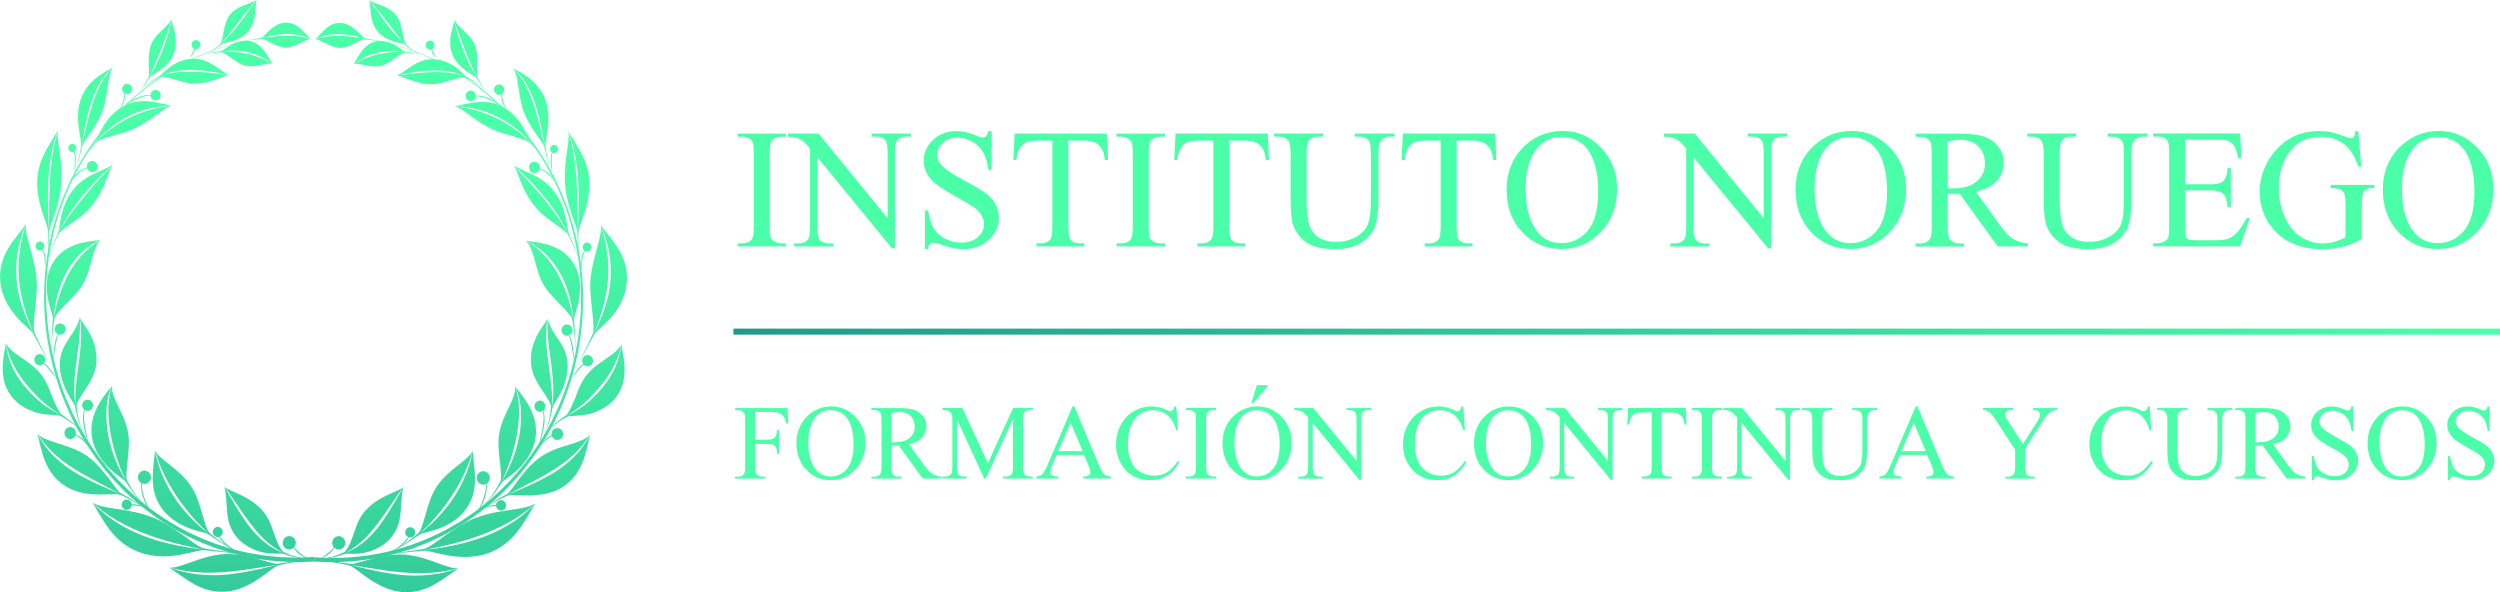 <svg xmlns="http://www.w3.org/2000/svg" xmlns:xlink="http://www.w3.org/1999/xlink" id="Layer_2" data-name="Layer 2" viewBox="0 0 413.63 97.98"><defs><style>      .cls-1 {        fill: #4bffa9;      }      .cls-2 {        fill: url(#linear-gradient-61);      }      .cls-3 {        fill: url(#linear-gradient-15);      }      .cls-4 {        fill: url(#linear-gradient-13);      }      .cls-5 {        fill: url(#linear-gradient-28);      }      .cls-6 {        fill: url(#linear-gradient-65);      }      .cls-7 {        fill: url(#linear-gradient-69);      }      .cls-8 {        fill: url(#linear-gradient-53);      }      .cls-9 {        fill: url(#linear-gradient-42);      }      .cls-10 {        fill: url(#linear-gradient-46);      }      .cls-11 {        fill: url(#linear-gradient-70);      }      .cls-12 {        fill: url(#linear-gradient-60);      }      .cls-13 {        fill: url(#linear-gradient-93);      }      .cls-14 {        fill: url(#linear-gradient-95);      }      .cls-15 {        fill: url(#linear-gradient-2);      }      .cls-16 {        fill: url(#linear-gradient-87);      }      .cls-17 {        fill: url(#linear-gradient-64);      }      .cls-18 {        fill: url(#linear-gradient-56);      }      .cls-19 {        fill: url(#linear-gradient-43);      }      .cls-20 {        fill: url(#linear-gradient-25);      }      .cls-21 {        fill: url(#linear-gradient-82);      }      .cls-22 {        fill: url(#linear-gradient-10);      }      .cls-23 {        fill: url(#linear-gradient-12);      }      .cls-24 {        fill: url(#linear-gradient-40);      }      .cls-25 {        fill: url(#linear-gradient-27);      }      .cls-26 {        fill: url(#linear-gradient-68);      }      .cls-27 {        fill: url(#linear-gradient-37);      }      .cls-28 {        fill: url(#linear-gradient-75);      }      .cls-29 {        fill: url(#linear-gradient-55);      }      .cls-30 {        fill: url(#linear-gradient-39);      }      .cls-31 {        fill: url(#linear-gradient-89);      }      .cls-32 {        fill: url(#linear-gradient-52);      }      .cls-33 {        fill: url(#linear-gradient-58);      }      .cls-34 {        fill: url(#linear-gradient-47);      }      .cls-35 {        fill: url(#linear-gradient-26);      }      .cls-36 {        fill: url(#linear-gradient-74);      }      .cls-37 {        fill: url(#linear-gradient-97);      }      .cls-38 {        fill: url(#linear-gradient-72);      }      .cls-39 {        fill: url(#linear-gradient-4);      }      .cls-40 {        fill: url(#linear-gradient-35);      }      .cls-41 {        fill: url(#linear-gradient-30);      }      .cls-42 {        fill: url(#linear-gradient-76);      }      .cls-43 {        fill: url(#linear-gradient-73);      }      .cls-44 {        fill: url(#linear-gradient-71);      }      .cls-45 {        fill: url(#linear-gradient-44);      }      .cls-46 {        fill: url(#linear-gradient-96);      }      .cls-47 {        fill: url(#linear-gradient-49);      }      .cls-48 {        fill: url(#linear-gradient-3);      }      .cls-49 {        fill: url(#linear-gradient-34);      }      .cls-50 {        fill: url(#linear-gradient-5);      }      .cls-51 {        fill: url(#linear-gradient-38);      }      .cls-52 {        fill: url(#linear-gradient-91);      }      .cls-53 {        fill: url(#linear-gradient-22);      }      .cls-54 {        fill: url(#linear-gradient-24);      }      .cls-55 {        fill: url(#linear-gradient-94);      }      .cls-56 {        fill: url(#linear-gradient-54);      }      .cls-57 {        fill: url(#linear-gradient-92);      }      .cls-58 {        fill: url(#linear-gradient-90);      }      .cls-59 {        fill: url(#linear-gradient-33);      }      .cls-60 {        fill: url(#linear-gradient-79);      }      .cls-61 {        fill: url(#linear-gradient-78);      }      .cls-62 {        fill: url(#linear-gradient-51);      }      .cls-63 {        fill: url(#linear-gradient-8);      }      .cls-64 {        fill: url(#linear-gradient-66);      }      .cls-65 {        fill: url(#linear-gradient-57);      }      .cls-66 {        fill: url(#linear-gradient-77);      }      .cls-67 {        fill: url(#linear-gradient-88);      }      .cls-68 {        fill: url(#linear-gradient-14);      }      .cls-69 {        fill: url(#linear-gradient-62);      }      .cls-70 {        fill: url(#linear-gradient-29);      }      .cls-71 {        fill: url(#linear-gradient-20);      }      .cls-72 {        fill: url(#linear-gradient-67);      }      .cls-73 {        fill: url(#linear-gradient-17);      }      .cls-74 {        fill: url(#linear-gradient-50);      }      .cls-75 {        fill: url(#linear-gradient-7);      }      .cls-76 {        fill: url(#linear-gradient-9);      }      .cls-77 {        fill: url(#linear-gradient-59);      }      .cls-78 {        fill: url(#linear-gradient-11);      }      .cls-79 {        fill: url(#linear-gradient-19);      }      .cls-80 {        fill: url(#linear-gradient-80);      }      .cls-81 {        fill: url(#linear-gradient-6);      }      .cls-82 {        fill: url(#linear-gradient-83);      }      .cls-83 {        fill: url(#linear-gradient-36);      }      .cls-84 {        fill: url(#linear-gradient-21);      }      .cls-85 {        fill: url(#linear-gradient-45);      }      .cls-86 {        fill: url(#linear-gradient-85);      }      .cls-87 {        fill: url(#linear-gradient-81);      }      .cls-88 {        fill: url(#linear-gradient-84);      }      .cls-89 {        fill: url(#linear-gradient-48);      }      .cls-90 {        fill: url(#linear-gradient-32);      }      .cls-91 {        fill: url(#linear-gradient-86);      }      .cls-92 {        fill: url(#linear-gradient-41);      }      .cls-93 {        fill: url(#linear-gradient-16);      }      .cls-94 {        fill: url(#linear-gradient);      }      .cls-95 {        fill: url(#linear-gradient-23);      }      .cls-96 {        fill: url(#linear-gradient-31);      }      .cls-97 {        fill: url(#linear-gradient-63);      }      .cls-98 {        fill: url(#linear-gradient-18);      }    </style><linearGradient id="linear-gradient" x1="121.34" y1="54.87" x2="413.63" y2="54.87" gradientUnits="userSpaceOnUse"><stop offset="0" stop-color="#1e9a8d"></stop><stop offset="1" stop-color="#4bffa9"></stop></linearGradient><linearGradient id="linear-gradient-2" x1="29.63" y1="160.27" x2="29.63" y2="31.53" xlink:href="#linear-gradient"></linearGradient><linearGradient id="linear-gradient-3" x1="44.45" y1="160.27" x2="44.45" y2="31.53" xlink:href="#linear-gradient"></linearGradient><linearGradient id="linear-gradient-4" x1="40.06" y1="160.27" x2="40.06" y2="31.53" xlink:href="#linear-gradient"></linearGradient><linearGradient id="linear-gradient-5" x1="32.28" y1="160.27" x2="32.28" y2="31.53" xlink:href="#linear-gradient"></linearGradient><linearGradient id="linear-gradient-6" x1="27.92" y1="160.27" x2="27.92" y2="31.53" xlink:href="#linear-gradient"></linearGradient><linearGradient id="linear-gradient-7" x1="19.77" y1="160.27" x2="19.77" y2="31.53" xlink:href="#linear-gradient"></linearGradient><linearGradient id="linear-gradient-8" x1="15.57" y1="160.27" x2="15.57" y2="31.53" xlink:href="#linear-gradient"></linearGradient><linearGradient id="linear-gradient-9" x1="7.25" y1="160.27" x2="7.25" y2="31.53" xlink:href="#linear-gradient"></linearGradient><linearGradient id="linear-gradient-10" x1="12.93" y1="160.27" x2="12.93" y2="31.53" xlink:href="#linear-gradient"></linearGradient><linearGradient id="linear-gradient-11" x1="4.24" y1="160.27" x2="4.24" y2="31.53" xlink:href="#linear-gradient"></linearGradient><linearGradient id="linear-gradient-12" x1="12.22" y1="160.27" x2="12.22" y2="31.53" xlink:href="#linear-gradient"></linearGradient><linearGradient id="linear-gradient-13" x1="8.19" y1="160.27" x2="8.19" y2="31.53" xlink:href="#linear-gradient"></linearGradient><linearGradient id="linear-gradient-14" x1="13.26" y1="160.27" x2="13.26" y2="31.53" xlink:href="#linear-gradient"></linearGradient><linearGradient id="linear-gradient-15" x1="15.51" y1="160.27" x2="15.51" y2="31.53" xlink:href="#linear-gradient"></linearGradient><linearGradient id="linear-gradient-16" x1="20.73" y1="160.27" x2="20.73" y2="31.53" xlink:href="#linear-gradient"></linearGradient><linearGradient id="linear-gradient-17" x1="25.88" y1="160.27" x2="25.88" y2="31.53" xlink:href="#linear-gradient"></linearGradient><linearGradient id="linear-gradient-18" x1="30.71" y1="160.27" x2="30.71" y2="31.53" xlink:href="#linear-gradient"></linearGradient><linearGradient id="linear-gradient-19" x1="38.18" y1="160.27" x2="38.18" y2="31.53" xlink:href="#linear-gradient"></linearGradient><linearGradient id="linear-gradient-20" x1="39.39" y1="160.27" x2="39.39" y2="31.53" xlink:href="#linear-gradient"></linearGradient><linearGradient id="linear-gradient-21" x1="45.95" y1="160.27" x2="45.95" y2="31.53" xlink:href="#linear-gradient"></linearGradient><linearGradient id="linear-gradient-22" x1="21.04" y1="160.27" x2="21.04" y2="31.53" xlink:href="#linear-gradient"></linearGradient><linearGradient id="linear-gradient-23" x1="25.74" y1="160.27" x2="25.74" y2="31.53" xlink:href="#linear-gradient"></linearGradient><linearGradient id="linear-gradient-24" x1="32.43" y1="160.27" x2="32.43" y2="31.53" xlink:href="#linear-gradient"></linearGradient><linearGradient id="linear-gradient-25" x1="15.25" y1="160.27" x2="15.25" y2="31.53" xlink:href="#linear-gradient"></linearGradient><linearGradient id="linear-gradient-26" x1="11.97" y1="160.27" x2="11.97" y2="31.53" xlink:href="#linear-gradient"></linearGradient><linearGradient id="linear-gradient-27" x1="6.6" y1="160.27" x2="6.6" y2="31.53" xlink:href="#linear-gradient"></linearGradient><linearGradient id="linear-gradient-28" x1="6.58" y1="160.27" x2="6.58" y2="31.53" xlink:href="#linear-gradient"></linearGradient><linearGradient id="linear-gradient-29" x1="9.95" y1="160.27" x2="9.95" y2="31.53" xlink:href="#linear-gradient"></linearGradient><linearGradient id="linear-gradient-30" x1="11.62" y1="160.27" x2="11.62" y2="31.53" xlink:href="#linear-gradient"></linearGradient><linearGradient id="linear-gradient-31" x1="14.49" y1="160.27" x2="14.49" y2="31.53" xlink:href="#linear-gradient"></linearGradient><linearGradient id="linear-gradient-32" x1="23.91" y1="160.27" x2="23.91" y2="31.53" xlink:href="#linear-gradient"></linearGradient><linearGradient id="linear-gradient-33" x1="20.97" y1="160.27" x2="20.97" y2="31.53" xlink:href="#linear-gradient"></linearGradient><linearGradient id="linear-gradient-34" x1="47.86" y1="160.27" x2="47.86" y2="31.53" xlink:href="#linear-gradient"></linearGradient><linearGradient id="linear-gradient-35" x1="36.03" y1="160.27" x2="36.03" y2="31.53" xlink:href="#linear-gradient"></linearGradient><linearGradient id="linear-gradient-36" x1="31.85" y1="160.27" x2="31.85" y2="31.53" xlink:href="#linear-gradient"></linearGradient><linearGradient id="linear-gradient-37" x1="20.29" y1="160.27" x2="20.29" y2="31.53" xlink:href="#linear-gradient"></linearGradient><linearGradient id="linear-gradient-38" x1="23.27" y1="160.27" x2="23.27" y2="31.53" xlink:href="#linear-gradient"></linearGradient><linearGradient id="linear-gradient-39" x1="13.37" y1="160.27" x2="13.37" y2="31.53" xlink:href="#linear-gradient"></linearGradient><linearGradient id="linear-gradient-40" x1="12.26" y1="160.27" x2="12.26" y2="31.53" xlink:href="#linear-gradient"></linearGradient><linearGradient id="linear-gradient-41" x1="7.06" y1="160.27" x2="7.06" y2="31.53" xlink:href="#linear-gradient"></linearGradient><linearGradient id="linear-gradient-42" x1="7.77" y1="160.27" x2="7.77" y2="31.53" xlink:href="#linear-gradient"></linearGradient><linearGradient id="linear-gradient-43" x1="9.42" y1="160.27" x2="9.42" y2="31.53" xlink:href="#linear-gradient"></linearGradient><linearGradient id="linear-gradient-44" x1="14.19" y1="160.27" x2="14.19" y2="31.53" xlink:href="#linear-gradient"></linearGradient><linearGradient id="linear-gradient-45" x1="13.14" y1="160.27" x2="13.14" y2="31.53" xlink:href="#linear-gradient"></linearGradient><linearGradient id="linear-gradient-46" x1="24.3" y1="160.27" x2="24.3" y2="31.53" xlink:href="#linear-gradient"></linearGradient><linearGradient id="linear-gradient-47" x1="22.43" y1="160.27" x2="22.43" y2="31.53" xlink:href="#linear-gradient"></linearGradient><linearGradient id="linear-gradient-48" x1="37.62" y1="160.27" x2="37.62" y2="31.53" xlink:href="#linear-gradient"></linearGradient><linearGradient id="linear-gradient-49" x1="49.64" y1="160.27" x2="49.64" y2="31.53" xlink:href="#linear-gradient"></linearGradient><linearGradient id="linear-gradient-50" x1="74.21" y1="160.27" x2="74.21" y2="31.53" xlink:href="#linear-gradient"></linearGradient><linearGradient id="linear-gradient-51" x1="59.45" y1="160.27" x2="59.45" y2="31.53" xlink:href="#linear-gradient"></linearGradient><linearGradient id="linear-gradient-52" x1="63.86" y1="160.27" x2="63.86" y2="31.53" xlink:href="#linear-gradient"></linearGradient><linearGradient id="linear-gradient-53" x1="71.6" y1="160.27" x2="71.6" y2="31.53" xlink:href="#linear-gradient"></linearGradient><linearGradient id="linear-gradient-54" x1="75.98" y1="160.27" x2="75.98" y2="31.53" xlink:href="#linear-gradient"></linearGradient><linearGradient id="linear-gradient-55" x1="84.09" y1="160.27" x2="84.09" y2="31.53" xlink:href="#linear-gradient"></linearGradient><linearGradient id="linear-gradient-56" x1="88.29" y1="160.27" x2="88.29" y2="31.53" xlink:href="#linear-gradient"></linearGradient><linearGradient id="linear-gradient-57" x1="96.57" y1="160.27" x2="96.57" y2="31.53" xlink:href="#linear-gradient"></linearGradient><linearGradient id="linear-gradient-58" x1="90.86" y1="160.27" x2="90.86" y2="31.53" xlink:href="#linear-gradient"></linearGradient><linearGradient id="linear-gradient-59" x1="99.53" y1="160.27" x2="99.53" y2="31.53" xlink:href="#linear-gradient"></linearGradient><linearGradient id="linear-gradient-60" x1="91.51" y1="160.27" x2="91.51" y2="31.53" xlink:href="#linear-gradient"></linearGradient><linearGradient id="linear-gradient-61" x1="95.48" y1="160.27" x2="95.48" y2="31.53" xlink:href="#linear-gradient"></linearGradient><linearGradient id="linear-gradient-62" x1="90.44" y1="160.27" x2="90.44" y2="31.53" xlink:href="#linear-gradient"></linearGradient><linearGradient id="linear-gradient-63" x1="88.13" y1="160.27" x2="88.13" y2="31.53" xlink:href="#linear-gradient"></linearGradient><linearGradient id="linear-gradient-64" x1="82.92" y1="160.27" x2="82.92" y2="31.53" xlink:href="#linear-gradient"></linearGradient><linearGradient id="linear-gradient-65" x1="77.73" y1="160.27" x2="77.73" y2="31.53" xlink:href="#linear-gradient"></linearGradient><linearGradient id="linear-gradient-66" x1="72.9" y1="160.27" x2="72.9" y2="31.53" xlink:href="#linear-gradient"></linearGradient><linearGradient id="linear-gradient-67" x1="65.39" y1="160.27" x2="65.39" y2="31.53" xlink:href="#linear-gradient"></linearGradient><linearGradient id="linear-gradient-68" x1="64.21" y1="160.27" x2="64.21" y2="31.53" xlink:href="#linear-gradient"></linearGradient><linearGradient id="linear-gradient-69" x1="57.64" y1="160.27" x2="57.64" y2="31.53" xlink:href="#linear-gradient"></linearGradient><linearGradient id="linear-gradient-70" x1="82.58" y1="160.27" x2="82.58" y2="31.53" xlink:href="#linear-gradient"></linearGradient><linearGradient id="linear-gradient-71" x1="77.88" y1="160.27" x2="77.88" y2="31.53" xlink:href="#linear-gradient"></linearGradient><linearGradient id="linear-gradient-72" x1="71.16" y1="160.27" x2="71.16" y2="31.53" xlink:href="#linear-gradient"></linearGradient><linearGradient id="linear-gradient-73" x1="88.42" y1="160.27" x2="88.42" y2="31.53" xlink:href="#linear-gradient"></linearGradient><linearGradient id="linear-gradient-74" x1="91.68" y1="160.27" x2="91.68" y2="31.53" xlink:href="#linear-gradient"></linearGradient><linearGradient id="linear-gradient-75" x1="97.12" y1="160.27" x2="97.12" y2="31.53" xlink:href="#linear-gradient"></linearGradient><linearGradient id="linear-gradient-76" x1="97.21" y1="160.27" x2="97.21" y2="31.53" xlink:href="#linear-gradient"></linearGradient><linearGradient id="linear-gradient-77" x1="93.82" y1="160.27" x2="93.82" y2="31.53" xlink:href="#linear-gradient"></linearGradient><linearGradient id="linear-gradient-78" x1="92.22" y1="160.27" x2="92.22" y2="31.53" xlink:href="#linear-gradient"></linearGradient><linearGradient id="linear-gradient-79" x1="89.33" y1="160.27" x2="89.33" y2="31.53" xlink:href="#linear-gradient"></linearGradient><linearGradient id="linear-gradient-80" x1="79.96" y1="160.27" x2="79.96" y2="31.53" xlink:href="#linear-gradient"></linearGradient><linearGradient id="linear-gradient-81" x1="82.91" y1="160.27" x2="82.91" y2="31.53" xlink:href="#linear-gradient"></linearGradient><linearGradient id="linear-gradient-82" x1="56.05" y1="160.27" x2="56.05" y2="31.53" xlink:href="#linear-gradient"></linearGradient><linearGradient id="linear-gradient-83" x1="67.87" y1="160.27" x2="67.87" y2="31.53" xlink:href="#linear-gradient"></linearGradient><linearGradient id="linear-gradient-84" x1="71.74" y1="160.27" x2="71.74" y2="31.53" xlink:href="#linear-gradient"></linearGradient><linearGradient id="linear-gradient-85" x1="83.34" y1="160.27" x2="83.34" y2="31.53" xlink:href="#linear-gradient"></linearGradient><linearGradient id="linear-gradient-86" x1="80.35" y1="160.27" x2="80.35" y2="31.53" xlink:href="#linear-gradient"></linearGradient><linearGradient id="linear-gradient-87" x1="90.3" y1="160.27" x2="90.3" y2="31.53" xlink:href="#linear-gradient"></linearGradient><linearGradient id="linear-gradient-88" x1="91.4" y1="160.27" x2="91.4" y2="31.53" xlink:href="#linear-gradient"></linearGradient><linearGradient id="linear-gradient-89" x1="96.66" y1="160.27" x2="96.66" y2="31.53" xlink:href="#linear-gradient"></linearGradient><linearGradient id="linear-gradient-90" x1="96.03" y1="160.27" x2="96.03" y2="31.53" xlink:href="#linear-gradient"></linearGradient><linearGradient id="linear-gradient-91" x1="94.36" y1="160.27" x2="94.36" y2="31.53" xlink:href="#linear-gradient"></linearGradient><linearGradient id="linear-gradient-92" x1="89.65" y1="160.27" x2="89.65" y2="31.53" xlink:href="#linear-gradient"></linearGradient><linearGradient id="linear-gradient-93" x1="90.7" y1="160.27" x2="90.7" y2="31.53" xlink:href="#linear-gradient"></linearGradient><linearGradient id="linear-gradient-94" x1="79.58" y1="160.27" x2="79.58" y2="31.53" xlink:href="#linear-gradient"></linearGradient><linearGradient id="linear-gradient-95" x1="81.45" y1="160.27" x2="81.45" y2="31.53" xlink:href="#linear-gradient"></linearGradient><linearGradient id="linear-gradient-96" x1="66.29" y1="160.27" x2="66.29" y2="31.53" xlink:href="#linear-gradient"></linearGradient><linearGradient id="linear-gradient-97" x1="54.27" y1="160.27" x2="54.27" y2="31.53" xlink:href="#linear-gradient"></linearGradient></defs><g id="Layer_1-2" data-name="Layer 1"><g><rect class="cls-94" x="121.34" y="54.37" width="292.28" height="1"></rect><g><path class="cls-15" d="M51.97,92.9c-5.53.37-11.15-.38-16.39-2.26-5.25-1.87-10.12-4.85-14.23-8.68-4.12-3.83-7.49-8.5-9.86-13.65-2.38-5.15-3.77-10.77-4.11-16.44-.35-5.67.38-11.41,2.17-16.78,1.78-5.37,4.6-10.36,8.24-14.61,3.63-4.25,8.08-7.76,13.02-10.26,4.94-2.5,10.36-3.97,15.85-4.33-5.49.39-10.9,1.89-15.81,4.41-4.92,2.52-9.33,6.04-12.93,10.29-3.6,4.25-6.38,9.23-8.12,14.58-1.75,5.34-2.45,11.04-2.07,16.67.37,5.63,1.77,11.18,4.16,16.26,2.38,5.08,5.73,9.68,9.82,13.43,4.08,3.76,8.9,6.67,14.07,8.48,5.18,1.82,10.7,2.53,16.15,2.13l.05.74Z"></path><path class="cls-48" d="M37.12,80.52c.19.23.75,1,1.51,2.11.76,1.1,1.7,2.54,2.79,3.98.61.81,1.24,1.54,1.85,2.17.61.63,1.21,1.15,1.74,1.54,1.06.79,1.83,1.13,1.82,1.14,0,0-.79-.24-1.93-.95-.57-.36-1.21-.84-1.86-1.45-.65-.61-1.3-1.34-1.93-2.16-1.13-1.48-2.08-3.11-2.8-4.33l-1.2-2.05c.37,1.43.34,2.79.46,4.13.13,1.34.41,2.69,1.47,4.07,1.11,1.44,2.94,2.36,4.52,2.68,1.59.34,2.83.11,3.28.22.37.1,1.56.54,2.71.72,1.14.2,2.21.21,2.21.22,0,0-1.05-.05-2.16-.3-1.12-.23-2.25-.72-2.6-.89-.44-.2-1.02-1.31-1.48-2.59-.48-1.29-.85-2.72-1.78-3.92-1.03-1.34-2.44-2.24-3.73-2.88-1.29-.64-2.43-1-2.91-1.46"></path><path class="cls-39" d="M28.02,93.93c.36.07,1.48.38,3.08.59,1.6.23,3.68.32,5.87.15,2.45-.18,4.67-.56,6.28-.81,1.61-.26,2.61-.4,2.61-.4,0,0-.97.25-2.55.61-1.58.35-3.78.84-6.26,1.03-2.24.18-4.55-.02-6.24-.39-1.69-.36-2.78-.79-2.78-.78,1.47.96,2.72,1.98,4.18,2.77,1.45.79,3.12,1.34,5.19,1.18,2.17-.18,4.06-1.21,5.51-2.19,1.45-.99,2.53-1.93,3.08-2.12.45-.15,1.97-.45,3.38-.64,1.42-.2,2.73-.29,2.73-.29,0,0-1.29.04-2.7.19-1.41.14-2.93.36-3.4.44-.59.1-1.92-.41-3.6-.86-1.68-.45-3.64-.87-5.51-.72-2.08.17-3.75.79-5.27,1.32-1.5.54-2.79,1-3.59.9"></path><path class="cls-50" d="M25.65,74.51c.1.32.36,1.36.94,2.74.57,1.38,1.45,3.08,2.57,4.76,1.25,1.88,2.58,3.45,3.6,4.53,1.03,1.08,1.73,1.68,1.73,1.68,0,0-.76-.51-1.86-1.51-1.1-1-2.52-2.51-3.79-4.42-1.16-1.72-2.05-3.66-2.55-5.18-.5-1.52-.63-2.59-.64-2.59-.15,1.62-.39,3.13-.38,4.68.02,1.55.31,3.16,1.4,4.77,1.14,1.68,2.93,2.76,4.48,3.36,1.56.62,2.88.79,3.33,1.05.37.22,1.49,1.09,2.61,1.75,1.11.68,2.21,1.13,2.21,1.13,0,0-1.07-.48-2.14-1.2-1.08-.69-2.14-1.6-2.47-1.88-.42-.35-.8-1.64-1.23-3.14-.44-1.51-.92-3.22-1.87-4.62-1.05-1.56-2.35-2.59-3.51-3.51-1.15-.91-2.16-1.71-2.44-2.41"></path><path class="cls-81" d="M15.3,83.14c.31.27,1.27,1.16,2.77,2.17,1.5,1.01,3.57,2.1,5.86,2.97,2.57.98,4.99,1.61,6.76,2.01,1.77.4,2.88.59,2.88.59,0,0-1.11-.09-2.9-.38-1.78-.3-4.24-.82-6.84-1.81-2.35-.88-4.61-2.17-6.14-3.37-1.54-1.18-2.39-2.2-2.4-2.19,1,1.68,1.86,3.26,3,4.7,1.14,1.43,2.59,2.73,4.75,3.53,2.27.85,4.68.77,6.59.46,1.92-.31,3.39-.82,4.03-.8.52.02,2.23.23,3.82.38,1.58.16,3.04.26,3.04.26,0,0-1.43-.14-2.99-.35-1.56-.2-3.24-.49-3.76-.57-.66-.1-1.89-1.05-3.42-2.14-1.53-1.09-3.32-2.33-5.29-3.07-2.2-.82-4.15-1.07-5.88-1.34-1.71-.25-3.16-.53-3.89-1.06"></path><path class="cls-75" d="M18.58,63.81c-.11.31-.47,1.3-.59,2.76-.14,1.45-.04,3.35.33,5.31.4,2.2,1.04,4.14,1.58,5.5.54,1.37.98,2.18.97,2.18,0,0-.52-.75-1.16-2.08-.64-1.33-1.39-3.25-1.8-5.49-.38-2.02-.41-4.14-.12-5.7.26-1.56.8-2.49.79-2.49-1.04,1.18-1.97,2.45-2.64,3.87-.66,1.42-1.04,3.05-.67,4.97.39,2.01,1.64,3.7,2.84,4.85,1.21,1.17,2.37,1.81,2.69,2.22.26.34.99,1.54,1.83,2.53.41.49.85.93,1.19,1.23.34.3.59.47.58.47,0,0-.23-.18-.56-.48-.33-.3-.74-.75-1.13-1.25-.78-1-1.44-2.21-1.64-2.59-.26-.47-.14-1.8.03-3.32.16-1.54.38-3.25.07-4.85-.35-1.78-1.09-3.16-1.71-4.44-.31-.64-.58-1.24-.74-1.79-.17-.55-.23-1.04-.14-1.4"></path><path class="cls-63" d="M6.22,71.77c.2.28.78,1.24,1.82,2.37,1.03,1.14,2.56,2.4,4.33,3.5,1.98,1.23,3.89,2.17,5.25,2.89,1.37.71,2.2,1.18,2.2,1.18l-2.28-.98c-1.4-.62-3.35-1.46-5.36-2.71-.91-.57-1.78-1.21-2.55-1.89-.77-.68-1.43-1.39-1.94-2.04-1.03-1.31-1.48-2.34-1.48-2.34.37,1.64.68,3.22,1.33,4.74.65,1.51,1.66,2.95,3.36,3.99,1.78,1.09,3.8,1.31,5.44,1.33,1.65.02,2.99-.13,3.51.05.42.14,1.74.79,2.9,1.49,1.17.69,2.15,1.46,2.15,1.46,0,0-.95-.79-2.08-1.53-1.12-.75-2.39-1.46-2.8-1.66-.5-.26-1.23-1.45-2.26-2.77-1.03-1.33-2.31-2.78-3.81-3.7-1.66-1.02-3.21-1.41-4.63-1.87-1.4-.44-2.63-.93-3.12-1.53"></path><path class="cls-76" d="M.98,56.79c.08.3.26,1.29.78,2.57.52,1.28,1.42,2.81,2.62,4.25,1.34,1.6,2.7,2.95,3.82,3.75,1.11.81,1.82,1.3,1.81,1.3,0,0-.75-.39-1.92-1.12-.58-.36-1.27-.84-1.94-1.47-.68-.62-1.39-1.33-2.07-2.16-.61-.74-1.17-1.55-1.61-2.36-.45-.81-.78-1.62-1-2.33-.45-1.43-.48-2.44-.49-2.43-.27,1.49-.58,2.94-.53,4.48.04,1.52.45,3.12,1.65,4.55.63.74,1.39,1.31,2.18,1.72.42.22.77.36,1.23.55.44.17.86.27,1.25.35.79.15,1.48.18,2.04.21.56.03.98.07,1.21.17.36.16,1.48.84,2.43,1.6.47.38.89.79,1.17,1.11.28.33.43.57.44.56,0,0-.14-.24-.41-.57-.27-.34-.67-.76-1.12-1.16-.9-.8-1.98-1.54-2.31-1.77-.21-.14-.44-.51-.69-1.01-.26-.5-.55-1.14-.83-1.8-.14-.33-.28-.67-.39-1l-.08-.24-.02-.06h0s0-.02,0-.02l-.02-.04-.07-.14c-.1-.2-.15-.36-.24-.54-.34-.71-.73-1.39-1.21-1.97-1.07-1.27-2.28-1.99-3.39-2.77-1.1-.75-2.04-1.55-2.28-2.21"></path><path class="cls-22" d="M13.19,52.49c.06.29.22,1.22.23,2.55.02,1.32-.12,3.02-.36,4.8-.27,1.99-.52,3.79-.57,5.11-.06,1.32.02,2.14.02,2.14,0,0-.18-.8-.22-2.13-.06-1.33.09-3.17.36-5.15.24-1.79.5-3.61.55-4.99.07-1.39-.01-2.33,0-2.33-.33,1.42-1.09,2.47-1.77,3.49-.68,1.03-1.3,2.03-1.49,3.55-.2,1.58.25,3.39.89,4.81.63,1.43,1.43,2.4,1.57,2.85.1.37.3,1.63.68,2.73.36,1.11.86,2.06.85,2.06,0,0-.45-.95-.76-2.06-.32-1.1-.46-2.33-.49-2.71-.06-.49.59-1.52,1.36-2.67.76-1.16,1.65-2.49,1.87-4.19.24-1.88-.27-3.69-.98-5.02-.7-1.36-1.54-2.23-1.74-2.84"></path><path class="cls-78" d="M4.29,37.07c-.1.36-.47,1.48-.8,3.1-.32,1.62-.54,3.74-.35,5.98.2,2.51.85,4.73,1.39,6.3.55,1.57.97,2.51.97,2.52,0,0-.51-.89-1.15-2.42-.64-1.53-1.39-3.75-1.61-6.31-.22-2.32.13-4.69.6-6.38.46-1.7.97-2.77.96-2.78-1.03,1.42-2.12,2.61-2.98,4.08-.85,1.45-1.48,3.22-1.27,5.47.11,1.17.48,2.29.97,3.27.49.98,1.11,1.82,1.71,2.51,1.22,1.39,2.39,2.22,2.71,2.72.26.41.97,1.82,1.68,3.1.7,1.28,1.37,2.44,1.37,2.44,0,0-.63-1.16-1.27-2.45-.65-1.29-1.29-2.71-1.49-3.15-.25-.55-.12-2.01.06-3.7.09-.85.19-1.75.26-2.64.06-.9.09-1.79,0-2.68-.09-.99-.27-1.89-.47-2.75-.2-.86-.44-1.69-.65-2.47-.43-1.56-.77-2.93-.62-3.73"></path><path class="cls-23" d="M16.69,39.7c-.26.17-1.14.64-2.18,1.56-1.04.91-2.2,2.29-3.11,3.96-1.03,1.87-1.64,3.74-2,5.1-.36,1.37-.5,2.25-.51,2.25,0,0,.04-.88.3-2.28.26-1.39.78-3.33,1.82-5.25.47-.87,1.04-1.68,1.66-2.39.61-.7,1.27-1.29,1.87-1.73,1.2-.89,2.15-1.22,2.14-1.23-1.48.19-2.94.33-4.37.87-1.41.53-2.8,1.48-3.73,3.22-.48.9-.73,1.89-.81,2.85-.08.95,0,1.87.14,2.68.29,1.63.84,2.82.84,3.33,0,.42-.14,1.77-.18,3.02-.05,1.25,0,2.4,0,2.4,0,0,0-1.14.09-2.37.09-1.23.3-2.55.36-2.96.08-.51.96-1.45,1.98-2.5,1.03-1.06,2.18-2.18,2.86-3.46.38-.72.64-1.42.85-2.12.21-.69.38-1.39.57-2.05.37-1.31.84-2.49,1.39-2.92"></path><path class="cls-4" d="M9.61,21.56c-.09.32-.41,1.35-.7,2.81-.3,1.47-.53,3.38-.64,5.42-.12,2.28-.12,4.37-.15,5.88-.02,1.51-.05,2.45-.05,2.45l-.09-2.43c-.04-1.5-.11-3.58,0-5.87.1-2.07.42-4.18.82-5.72.39-1.55.8-2.53.8-2.54-.8,1.35-1.58,2.48-2.22,3.75-.64,1.27-1.13,2.69-1.22,4.52-.09,1.92.36,3.76.82,5.23.47,1.48.94,2.62.99,3.15.04.43.05,1.87-.01,3.2-.06,1.33-.19,2.54-.19,2.54,0,0,.16-1.19.25-2.5.1-1.31.14-2.73.15-3.18,0-.55.49-1.69.97-3.15.48-1.47.95-3.25,1.04-5.09.1-2.04-.15-3.72-.35-5.16-.21-1.42-.38-2.59-.23-3.32"></path><path class="cls-68" d="M18.66,27.25c-.38.44-2.59,2.64-4.83,5.37-1.25,1.52-2.31,2.98-3.02,4.07-.71,1.09-1.1,1.81-1.1,1.81,0,0,.32-.74.98-1.87.65-1.13,1.65-2.64,2.91-4.17,2.27-2.78,5.07-5.2,5.06-5.21-1.18.69-2.29,1.1-3.37,1.64-1.08.54-2.14,1.21-3.14,2.45-1.05,1.29-1.66,2.9-1.98,4.27-.33,1.37-.4,2.49-.56,2.92-.14.35-.69,1.48-1.09,2.56-.41,1.08-.66,2.12-.66,2.12,0,0,.27-1.01.7-2.06.42-1.06,1-2.14,1.18-2.48.22-.43,1.11-1.04,2.18-1.8,1.07-.76,2.32-1.66,3.32-2.89,1.11-1.37,1.77-2.77,2.25-3.99.48-1.21.78-2.23,1.17-2.74"></path><path class="cls-3" d="M18.75,11.16c-.2.19-.88.79-1.56,1.85-.69,1.05-1.35,2.54-1.88,4.19-.59,1.84-.99,3.56-1.29,4.8l-.48,2.02s.12-.78.34-2.03c.23-1.25.56-2.99,1.16-4.85.53-1.68,1.32-3.32,2.15-4.39.81-1.09,1.58-1.58,1.57-1.59-1.19.56-2.27,1.2-3.22,2.04-.95.85-1.76,1.92-2.25,3.45-.5,1.6-.42,3.26-.25,4.59.18,1.34.45,2.39.4,2.84-.04.37-.27,1.56-.55,2.65-.27,1.09-.61,2.07-.62,2.06,0,0,.37-.95.67-2.02.31-1.07.59-2.24.67-2.61.1-.46.77-1.29,1.51-2.39.74-1.09,1.54-2.42,1.99-3.86.5-1.6.62-2.95.79-4.14.16-1.17.42-2.17.85-2.63"></path><path class="cls-93" d="M28.4,17.47c-.28.04-1.17.13-2.4.4-1.22.27-2.77.74-4.32,1.47-1.74.81-3.18,1.82-4.17,2.62-.99.81-1.53,1.39-1.54,1.38,0,0,.49-.62,1.43-1.48.94-.86,2.36-1.94,4.12-2.77,1.59-.76,3.32-1.22,4.64-1.42,1.32-.2,2.23-.2,2.22-.2-1.31-.24-2.47-.56-3.7-.69-1.23-.12-2.55-.05-4.03.67-1.55.75-2.72,2.08-3.46,3.28-.74,1.2-1.08,2.25-1.35,2.62-.22.3-1.03,1.22-1.66,2.15-.65.93-1.14,1.85-1.14,1.85,0,0,.51-.89,1.17-1.78.66-.9,1.48-1.78,1.74-2.04.32-.34,1.33-.68,2.54-1.02,1.22-.35,2.61-.69,3.9-1.31,1.44-.69,2.57-1.52,3.57-2.25.99-.72,1.82-1.33,2.43-1.46"></path><path class="cls-73" d="M28.42,3.2c-.06.41-.53,2.6-1.45,4.94-1.01,2.63-2.26,4.57-2.26,4.56,0,0,1-2.04,1.99-4.65.46-1.17.91-2.38,1.22-3.3.31-.92.5-1.55.5-1.55-.54.84-1.24,1.42-1.87,2.03-.63.61-1.2,1.23-1.57,2.19-.38,1-.4,2.13-.37,3.13.03.99.1,1.85-.02,2.15-.09.25-.52,1.01-.99,1.68-.46.67-.95,1.22-.95,1.22,0,0,.5-.53.99-1.16.49-.63.96-1.36,1.1-1.6.17-.29.93-.64,1.77-1.25.84-.6,1.76-1.47,2.21-2.63.5-1.29.41-2.53.21-3.53-.21-1-.53-1.77-.51-2.23"></path><path class="cls-98" d="M37.95,12.44c-.23-.02-.97-.12-2-.25-1.03-.13-2.35-.28-3.76-.33-1.57-.06-3.01.05-4.03.27-1.02.21-1.62.48-1.62.47,0,0,.57-.33,1.58-.61,1.01-.29,2.46-.48,4.05-.42,1.44.05,2.89.28,3.97.49,1.08.21,1.8.38,1.8.38-1.01-.51-1.79-1.16-2.66-1.7-.87-.54-1.83-1-3.16-1.03-1.38-.04-2.78.52-3.77,1.2-1.01.68-1.6,1.44-1.91,1.64-.26.16-1.16.62-1.84,1.26-.69.62-1.14,1.37-1.14,1.37,0,0,.46-.72,1.16-1.3.69-.6,1.58-1.01,1.86-1.13.35-.16,1.25.03,2.24.34,1.01.31,2.12.72,3.33.75,1.35.04,2.55-.29,3.56-.65,1.01-.35,1.82-.74,2.33-.75"></path><path class="cls-79" d="M42.51,0c-.11.15-.49.62-.99,1.29-.5.67-1.12,1.55-1.81,2.47-.77,1.02-1.53,1.91-2.12,2.51-.59.6-1,.93-1,.93,0,0,.36-.38.89-1.02.53-.64,1.23-1.56,1.99-2.58.69-.92,1.42-1.85,2.01-2.52.58-.67,1.02-1.08,1.02-1.08-1.63.84-3.36.98-4.5,2.51-.6.8-.83,1.83-1.01,2.73-.17.9-.31,1.69-.49,1.93-.15.2-.74.74-1.36,1.12-.62.4-1.27.59-1.27.59,0,0,.65-.17,1.28-.53.65-.35,1.27-.85,1.45-1.01.23-.2,1.02-.27,1.95-.58.93-.3,1.98-.84,2.64-1.72.73-.99.93-2.05,1.03-2.97.09-.91.08-1.7.29-2.07"></path><path class="cls-71" d="M45.15,10.58c-.16-.08-.66-.37-1.38-.7-.72-.33-1.68-.7-2.73-.95-2.36-.56-4.37-.39-4.36-.41,0,0,.49-.1,1.28-.14.8-.05,1.92-.02,3.12.27,1.09.25,2.14.72,2.87,1.15.74.42,1.19.79,1.2.78-.53-.73-.92-1.52-1.46-2.22-.54-.7-1.23-1.31-2.29-1.55-1.11-.25-2.26.1-3.09.56-.85.45-1.42.99-1.7,1.07-.23.06-.98.16-1.67.29-.69.13-1.32.28-1.32.28,0,0,.62-.12,1.31-.21.69-.1,1.43-.14,1.67-.16.29-.02.93.43,1.64.94.72.51,1.48,1.08,2.32,1.27.93.21,1.82.05,2.65-.1.83-.16,1.56-.3,1.94-.17"></path><path class="cls-84" d="M51.41,6.48c-.16-.04-.67-.2-1.38-.35-.72-.15-1.66-.26-2.65-.24-1.12.02-2.13.16-2.86.26l-1.19.16s.44-.13,1.16-.3c.72-.17,1.73-.38,2.87-.4,1.03-.03,2.08.16,2.83.4.76.23,1.23.48,1.23.47-.61-.58-1.11-1.25-1.75-1.8-.63-.54-1.42-.97-2.42-.94-1.05.03-1.96.63-2.61,1.22-.66.59-1.12,1.17-1.36,1.28-.2.08-.89.23-1.53.33-.64.11-1.24.16-1.24.16,0,0,.59-.03,1.23-.1.64-.07,1.33-.16,1.55-.2.27-.05.9.34,1.67.71.77.38,1.63.75,2.42.73.88-.03,1.61-.41,2.33-.76.71-.35,1.36-.68,1.73-.64"></path><path class="cls-53" d="M21.88,14.66c.03.48-.32.89-.78.92-.46.03-.86-.33-.9-.8-.03-.48.32-.89.78-.92.46-.03.86.33.9.8"></path><path class="cls-95" d="M26.58,15.69c.03.48-.32.89-.78.92-.46.03-.86-.33-.9-.8-.03-.48.32-.89.78-.92.46-.03.86.33.9.8"></path><path class="cls-54" d="M33.15,7.32c.03.41-.27.76-.67.79-.4.03-.74-.28-.77-.69-.03-.41.27-.76.67-.79.4-.03.74.28.77.69"></path><path class="cls-20" d="M16.15,27.48c.04.51-.34.95-.83.99-.49.03-.93-.35-.96-.86-.04-.51.34-.95.83-.99.5-.03.93.35.96.86"></path><path class="cls-35" d="M12.63,24.45c.03.37-.25.7-.61.72-.36.02-.68-.26-.71-.63-.03-.37.25-.7.61-.72.36-.03.68.26.7.63"></path><path class="cls-25" d="M7.32,40.65c.03.41-.27.76-.67.79-.4.03-.74-.28-.77-.69-.03-.41.27-.76.67-.79.4-.03.74.28.77.69"></path><path class="cls-5" d="M7.47,59.44c.04.51-.34.95-.83.99-.5.03-.93-.35-.96-.86-.04-.51.34-.95.83-.99.5-.03.93.35.96.86"></path><path class="cls-70" d="M10.86,54.38c.04.51-.34.96-.84.99-.5.03-.93-.35-.97-.87-.04-.51.34-.96.84-.99.5-.04.93.35.97.87"></path><path class="cls-41" d="M12.58,71.58c.04.54-.36,1.01-.89,1.05-.53.04-.99-.37-1.03-.92-.04-.54.36-1.01.89-1.05.53-.04.99.37,1.03.92"></path><path class="cls-96" d="M15.39,66.99c.04.51-.34.95-.83.99-.49.03-.93-.35-.96-.86-.04-.51.34-.95.83-.99.5-.03.93.35.96.86"></path><path class="cls-90" d="M24.98,78.89c.04.61-.41,1.14-1,1.18s-1.11-.42-1.15-1.03c-.04-.61.41-1.14,1-1.18s1.11.42,1.15,1.03"></path><path class="cls-59" d="M21.81,83.44c.03.48-.32.89-.78.92s-.86-.33-.9-.8c-.03-.48.32-.89.78-.92.46-.03.86.33.9.8"></path><path class="cls-49" d="M48.93,89.73c.04.61-.41,1.14-1,1.18s-1.11-.42-1.15-1.03c-.04-.61.41-1.14,1-1.18s1.11.42,1.15,1.03"></path><path class="cls-40" d="M36.85,87.96c.03.47-.31.87-.76.9-.45.03-.85-.32-.88-.79-.03-.47.31-.87.76-.9.45-.03.85.32.88.79"></path><path class="cls-83" d="M31.38,9.49c.11-.17.22-.34.32-.51.1-.17.19-.34.26-.52.08-.18.14-.36.2-.55.06-.19.11-.38.16-.58.02.2.02.41-.02.61-.03.2-.09.4-.17.59-.08.19-.19.37-.31.53-.12.16-.27.31-.43.43"></path><path class="cls-27" d="M19.82,17.95c.15-.25.27-.52.37-.79.1-.27.19-.54.26-.83.07-.28.12-.56.16-.85.04-.29.06-.58.06-.87.07.29.09.59.08.89-.01.3-.06.59-.13.88-.07.29-.17.57-.3.84-.13.27-.29.52-.5.73"></path><path class="cls-51" d="M20.98,17.32c.31-.28.65-.54,1-.76.36-.22.73-.41,1.12-.56.39-.15.81-.25,1.23-.28.42-.03.85.02,1.24.17-.41-.08-.82-.08-1.22-.03-.4.06-.8.16-1.18.31-.38.14-.75.32-1.12.51-.36.2-.72.41-1.07.63"></path><path class="cls-30" d="M11.49,30.52c.13-.41.33-.79.58-1.13.25-.35.54-.65.87-.92.33-.27.69-.49,1.09-.64.39-.15.82-.22,1.23-.16-.41.02-.81.13-1.18.3-.37.17-.71.39-1.03.65-.32.26-.61.55-.87.87-.26.32-.5.66-.69,1.04"></path><path class="cls-24" d="M12.31,28.43l.05-1.04c.02-.34.03-.69.02-1.03,0-.34-.03-.68-.09-1.02-.06-.33-.15-.67-.33-.97.23.26.38.59.46.94.09.34.12.7.13,1.05,0,.35-.02.7-.06,1.05-.04.35-.11.69-.19,1.03"></path><path class="cls-92" d="M7.45,44.35c-.03-.31-.03-.63-.04-.94,0-.31-.01-.62-.06-.92-.04-.3-.13-.59-.27-.86-.14-.27-.32-.51-.53-.75.25.18.48.4.65.67.17.27.28.58.33.9.05.32.04.64.02.95-.02.31-.06.62-.1.93"></path><path class="cls-9" d="M9.25,62.59l-.65-.88c-.22-.29-.44-.57-.68-.84-.24-.27-.49-.53-.76-.76-.27-.23-.57-.43-.89-.59.35.09.68.26.98.48.3.22.56.47.81.75.24.28.46.57.66.88.2.31.38.63.53.96"></path><path class="cls-19" d="M8.75,59.72l.11-1.35c.04-.45.09-.9.17-1.35.08-.45.19-.89.35-1.32.16-.42.39-.83.7-1.15-.26.37-.43.78-.57,1.2-.13.42-.23.86-.3,1.3-.08.44-.14.89-.21,1.33-.07.45-.14.89-.25,1.33"></path><path class="cls-45" d="M14.65,73.66c-.14-.58-.32-1.15-.46-1.73-.15-.58-.29-1.16-.38-1.76-.08-.59-.12-1.21-.02-1.81.09-.6.36-1.19.81-1.57-.4.44-.6,1.01-.67,1.59-.07.58-.02,1.17.06,1.76.08.59.21,1.17.33,1.75.13.58.26,1.17.33,1.76"></path><path class="cls-85" d="M14.59,73.73l-.65-.63c-.22-.21-.44-.41-.67-.59-.23-.18-.48-.35-.74-.48-.26-.13-.54-.23-.84-.26.3-.04.61.02.9.13.29.11.55.28.79.47.24.19.46.4.66.63.2.23.39.48.55.73"></path><path class="cls-10" d="M25.28,84.99c-.43-.34-.74-.83-1.01-1.32-.27-.49-.48-1.01-.65-1.55-.16-.54-.28-1.09-.3-1.66,0-.28.01-.57.09-.85.08-.27.21-.54.43-.71-.38.41-.41,1.01-.38,1.55.04.55.17,1.09.33,1.61.16.53.36,1.04.6,1.54.24.49.5.99.89,1.38"></path><path class="cls-34" d="M23.82,83.73c-.23.03-.47.03-.71,0-.23-.02-.46-.05-.69-.08-.23-.03-.46-.05-.69-.06-.23,0-.46,0-.68.07.2-.13.44-.2.68-.22.24-.02.48,0,.71.02.23.03.46.07.69.12.23.04.45.1.69.14"></path><path class="cls-89" d="M39.11,91.09c-.19.02-.38-.07-.55-.14-.17-.08-.34-.17-.5-.28-.32-.2-.63-.44-.91-.71-.28-.27-.54-.56-.75-.89-.1-.17-.19-.35-.24-.54-.05-.19-.05-.41.03-.58-.09.39.12.74.33,1.04.22.3.48.58.75.84.27.26.56.5.87.72.15.11.31.22.47.32.16.09.32.2.51.22"></path><path class="cls-47" d="M50.86,92.38c-.27-.1-.53-.22-.78-.36-.25-.14-.49-.3-.72-.49-.22-.19-.43-.4-.59-.65-.17-.24-.29-.52-.35-.81.12.26.28.5.46.72.18.22.38.41.6.59.21.18.44.35.68.51l.71.48Z"></path><path class="cls-74" d="M51.95,92.9c5.53.39,11.15-.34,16.39-2.19,5.24-1.85,10.1-4.81,14.2-8.62,4.11-3.81,7.45-8.47,9.81-13.61,2.37-5.14,3.73-10.75,4.05-16.42.33-5.67-.43-11.42-2.23-16.79-1.8-5.38-4.64-10.38-8.3-14.64-3.65-4.27-8.11-7.79-13.06-10.31-4.95-2.52-10.37-4.01-15.87-4.39,5.49.41,10.9,1.93,15.83,4.48,4.92,2.54,9.35,6.08,12.97,10.35,3.62,4.27,6.42,9.26,8.18,14.61,1.77,5.35,2.49,11.05,2.13,16.68-.35,5.62-1.73,11.18-4.1,16.25-2.36,5.07-5.69,9.66-9.77,13.4-4.07,3.74-8.87,6.63-14.04,8.42-5.17,1.8-10.69,2.49-16.14,2.07l-.04.74Z"></path><path class="cls-62" d="M66.75,80.58c-.19.23-.75,1-1.5,2.1-.75,1.1-1.69,2.53-2.78,3.97-.61.8-1.23,1.54-1.84,2.17-.61.63-1.2,1.14-1.73,1.54-1.06.79-1.82,1.12-1.82,1.13,0,0,.79-.24,1.92-.94.56-.36,1.2-.84,1.85-1.44s1.3-1.34,1.92-2.15c1.12-1.47,2.06-3.1,2.78-4.32l1.19-2.05c-.36,1.43-.32,2.79-.45,4.13-.13,1.34-.4,2.69-1.45,4.06-1.1,1.44-2.93,2.35-4.51,2.66-1.59.33-2.83.1-3.28.21-.37.1-1.56.54-2.71.71-1.14.2-2.21.2-2.21.21,0,0,1.05-.05,2.16-.3,1.12-.23,2.25-.71,2.59-.88.44-.2,1.02-1.3,1.47-2.59.47-1.29.84-2.72,1.77-3.91,1.03-1.33,2.43-2.23,3.71-2.86,1.28-.64,2.43-.99,2.9-1.45"></path><path class="cls-32" d="M75.9,94.03c-.36.07-1.48.37-3.08.58-1.6.22-3.68.31-5.87.13-2.45-.19-4.67-.58-6.28-.84-1.61-.27-2.61-.41-2.61-.41,0,0,.97.25,2.55.62,1.58.36,3.78.86,6.26,1.05,2.25.19,4.55,0,6.24-.36,1.69-.35,2.78-.78,2.78-.77-1.46.95-2.71,1.97-4.17,2.76-1.45.78-3.12,1.33-5.19,1.16-2.17-.19-4.07-1.23-5.52-2.21-1.46-.99-2.53-1.94-3.08-2.13-.45-.15-1.97-.45-3.39-.66-1.42-.21-2.73-.3-2.73-.3,0,0,1.3.05,2.7.2,1.41.14,2.93.37,3.4.45.59.1,1.92-.4,3.6-.84,1.68-.45,3.63-.85,5.51-.69,2.08.18,3.75.8,5.27,1.35,1.5.54,2.8,1.01,3.6.92"></path><path class="cls-8" d="M78.2,74.61c-.1.32-.36,1.36-.93,2.73-.56,1.37-1.43,3.07-2.55,4.75-1.24,1.88-2.57,3.45-3.59,4.52-1.02,1.07-1.72,1.67-1.72,1.67,0,0,.75-.51,1.85-1.51,1.09-.99,2.51-2.5,3.78-4.41,1.15-1.72,2.04-3.65,2.53-5.17.5-1.52.62-2.59.63-2.59.15,1.62.4,3.13.4,4.69-.01,1.55-.3,3.16-1.38,4.76-1.13,1.68-2.92,2.75-4.46,3.34-1.56.61-2.88.78-3.33,1.04-.37.22-1.49,1.08-2.61,1.74-1.11.67-2.21,1.12-2.21,1.12,0,0,1.07-.48,2.13-1.19,1.07-.69,2.13-1.59,2.46-1.87.42-.35.79-1.64,1.22-3.14.43-1.51.91-3.21,1.85-4.61,1.05-1.55,2.34-2.58,3.5-3.5,1.15-.9,2.15-1.7,2.43-2.4"></path><path class="cls-56" d="M88.58,83.28c-.31.26-1.26,1.16-2.77,2.16-1.5,1.01-3.56,2.08-5.85,2.95-2.56.97-4.99,1.59-6.75,1.98-1.77.39-2.88.58-2.87.58,0,0,1.11-.08,2.89-.37,1.78-.29,4.24-.8,6.83-1.78,2.35-.87,4.6-2.15,6.12-3.34,1.54-1.18,2.39-2.19,2.39-2.18-.99,1.68-1.85,3.25-2.98,4.69-1.14,1.42-2.58,2.72-4.74,3.52-2.27.84-4.68.75-6.59.43-1.92-.31-3.39-.83-4.03-.82-.52.01-2.23.22-3.82.37-1.58.15-3.04.25-3.04.25,0,0,1.43-.14,2.99-.34,1.56-.2,3.24-.47,3.76-.56.66-.1,1.89-1.04,3.41-2.13,1.53-1.09,3.31-2.32,5.28-3.04,2.19-.81,4.15-1.06,5.87-1.31,1.71-.25,3.16-.51,3.89-1.05"></path><path class="cls-29" d="M85.22,63.94c.11.31.48,1.3.6,2.76.14,1.46.05,3.35-.31,5.31-.39,2.2-1.02,4.13-1.56,5.5-.54,1.37-.97,2.17-.97,2.17,0,0,.51-.75,1.15-2.07.63-1.32,1.37-3.25,1.78-5.48.38-2.02.39-4.14.1-5.7-.27-1.57-.81-2.5-.8-2.49,1.05,1.19,1.98,2.46,2.65,3.88.66,1.42,1.06,3.05.69,4.97-.38,2.01-1.62,3.69-2.83,4.84-1.21,1.16-2.37,1.8-2.69,2.21-.26.34-.98,1.54-1.82,2.52-.41.49-.85.93-1.19,1.22-.34.3-.58.46-.58.47,0,0,.23-.17.56-.48.33-.3.74-.75,1.12-1.25.78-.99,1.43-2.21,1.63-2.58.26-.47.14-1.8-.04-3.32-.17-1.54-.39-3.25-.08-4.85.34-1.78,1.08-3.16,1.69-4.44.31-.63.57-1.24.74-1.79.16-.55.22-1.04.14-1.4"></path><path class="cls-18" d="M97.61,71.95c-.2.28-.78,1.24-1.81,2.37-1.03,1.14-2.55,2.39-4.32,3.48-1.97,1.22-3.88,2.16-5.24,2.87-1.36.7-2.2,1.17-2.2,1.17l2.27-.97c1.4-.61,3.34-1.45,5.35-2.68.9-.56,1.78-1.2,2.54-1.88.77-.67,1.42-1.38,1.93-2.03,1.02-1.3,1.47-2.34,1.48-2.33-.37,1.64-.66,3.21-1.31,4.73-.64,1.51-1.65,2.94-3.34,3.98-1.78,1.08-3.79,1.29-5.44,1.31-1.65.01-2.99-.14-3.51.03-.42.14-1.73.78-2.89,1.48-1.16.69-2.15,1.46-2.15,1.46,0,0,.95-.79,2.07-1.52,1.12-.74,2.39-1.45,2.79-1.65.5-.26,1.22-1.44,2.25-2.77,1.03-1.33,2.3-2.77,3.79-3.68,1.66-1.01,3.2-1.4,4.62-1.85,1.4-.43,2.62-.92,3.12-1.52"></path><path class="cls-65" d="M102.8,56.99c-.08.3-.25,1.29-.77,2.56-.51,1.28-1.41,2.81-2.6,4.24-1.34,1.6-2.68,2.94-3.8,3.73-1.1.81-1.81,1.29-1.81,1.29,0,0,.75-.38,1.91-1.11.58-.36,1.26-.84,1.93-1.47.68-.61,1.39-1.33,2.06-2.15.61-.74,1.16-1.55,1.6-2.36.44-.81.77-1.61.99-2.32.44-1.43.47-2.44.48-2.43.28,1.49.59,2.95.55,4.48-.04,1.52-.44,3.12-1.63,4.54-.62.74-1.39,1.3-2.17,1.71-.42.22-.76.35-1.23.55-.44.17-.86.27-1.25.34-.79.14-1.48.17-2.04.21-.56.03-.98.06-1.2.16-.36.16-1.48.83-2.42,1.59-.47.38-.89.78-1.17,1.11-.28.33-.43.56-.43.56,0,0,.14-.24.41-.57.26-.34.66-.75,1.11-1.15.9-.8,1.97-1.53,2.31-1.76.21-.14.43-.51.69-1.01.25-.5.54-1.13.82-1.8.14-.33.27-.67.39-1l.08-.24.02-.06h0s0-.02,0-.02l.02-.04.06-.14c.1-.2.15-.36.24-.54.34-.71.72-1.39,1.2-1.96,1.07-1.27,2.28-1.98,3.38-2.76,1.1-.75,2.04-1.54,2.27-2.2"></path><path class="cls-33" d="M90.57,52.64c-.06.29-.21,1.22-.22,2.55-.02,1.32.13,3.02.38,4.8.28,1.99.53,3.79.59,5.12.06,1.32-.01,2.14,0,2.14,0,0,.17-.8.22-2.13.05-1.33-.1-3.17-.38-5.15-.25-1.8-.51-3.61-.57-4.99-.07-1.39,0-2.33,0-2.33.33,1.42,1.1,2.48,1.78,3.5.69,1.03,1.31,2.04,1.5,3.56.21,1.58-.24,3.39-.87,4.81-.63,1.43-1.42,2.4-1.56,2.84-.1.37-.3,1.63-.67,2.73-.35,1.11-.85,2.05-.84,2.05,0,0,.45-.95.75-2.05.32-1.1.45-2.33.48-2.71.06-.49-.59-1.52-1.37-2.68-.77-1.17-1.66-2.5-1.89-4.19-.25-1.88.26-3.68.96-5.02.69-1.35,1.53-2.22,1.73-2.84"></path><path class="cls-77" d="M99.41,37.26c.1.36.48,1.48.81,3.1.33,1.62.56,3.74.37,5.98-.2,2.51-.83,4.73-1.36,6.29-.54,1.57-.96,2.51-.96,2.51,0,0,.5-.89,1.15-2.42.63-1.52,1.38-3.74,1.58-6.31.21-2.32-.14-4.69-.62-6.38-.47-1.71-.98-2.78-.97-2.78,1.04,1.43,2.13,2.62,3,4.09.85,1.45,1.5,3.22,1.29,5.48-.11,1.17-.47,2.29-.96,3.27-.49.98-1.1,1.81-1.7,2.5-1.21,1.38-2.38,2.21-2.7,2.71-.26.41-.96,1.82-1.66,3.09-.7,1.28-1.36,2.43-1.36,2.43,0,0,.62-1.16,1.26-2.44.65-1.28,1.28-2.7,1.48-3.15.25-.55.11-2.01-.07-3.7-.09-.85-.2-1.75-.27-2.65-.07-.9-.1-1.79-.02-2.68.09-.99.26-1.89.46-2.75.2-.86.43-1.69.64-2.47.42-1.56.76-2.92.61-3.73"></path><path class="cls-12" d="M87.02,39.84c.26.17,1.14.65,2.18,1.57,1.05.91,2.21,2.3,3.12,3.98,1.03,1.87,1.65,3.74,2.02,5.11.37,1.37.51,2.25.51,2.25,0,0-.04-.88-.31-2.28-.27-1.4-.79-3.33-1.85-5.26-.48-.87-1.05-1.69-1.67-2.39-.61-.71-1.27-1.29-1.87-1.74-1.21-.89-2.15-1.23-2.15-1.24,1.48.19,2.95.34,4.38.89,1.42.54,2.81,1.5,3.74,3.23.48.9.74,1.9.82,2.85.09.96.01,1.87-.13,2.69-.29,1.63-.83,2.82-.83,3.32,0,.42.15,1.77.19,3.02.05,1.25.01,2.4.01,2.4,0,0,0-1.14-.1-2.37-.09-1.23-.31-2.55-.38-2.96-.08-.51-.96-1.46-1.99-2.51-1.03-1.07-2.19-2.19-2.88-3.47-.39-.72-.64-1.42-.86-2.12-.22-.69-.39-1.39-.58-2.05-.37-1.31-.85-2.49-1.4-2.92"></path><path class="cls-2" d="M94.03,21.73c.09.32.42,1.35.71,2.82.3,1.47.54,3.38.66,5.42.13,2.28.14,4.37.17,5.88.02,1.51.06,2.45.06,2.45l.08-2.43c.04-1.5.1-3.58-.03-5.87-.11-2.08-.44-4.18-.84-5.72-.39-1.55-.81-2.54-.81-2.54.81,1.35,1.58,2.49,2.23,3.76.64,1.27,1.14,2.69,1.23,4.53.1,1.92-.35,3.76-.8,5.23-.46,1.47-.93,2.61-.98,3.14-.04.43-.04,1.87.03,3.2.06,1.33.2,2.54.2,2.54,0,0-.16-1.19-.26-2.5-.1-1.31-.15-2.73-.16-3.18,0-.55-.5-1.69-.98-3.16-.49-1.47-.97-3.25-1.06-5.09-.1-2.04.13-3.72.33-5.16.2-1.42.37-2.59.22-3.32"></path><path class="cls-69" d="M85.01,27.38c.38.44,2.6,2.65,4.85,5.39,1.26,1.53,2.32,2.99,3.03,4.08.72,1.1,1.11,1.82,1.11,1.81,0,0-.33-.74-.98-1.88-.65-1.13-1.66-2.64-2.93-4.18-2.28-2.79-5.09-5.22-5.08-5.23,1.18.69,2.29,1.11,3.38,1.65,1.08.55,2.15,1.22,3.15,2.46,1.05,1.29,1.67,2.91,2,4.28.34,1.37.41,2.49.57,2.92.14.36.69,1.48,1.1,2.57.41,1.08.66,2.12.66,2.12,0,0-.27-1.02-.71-2.07-.43-1.06-1.01-2.14-1.19-2.48-.22-.43-1.12-1.05-2.19-1.8-1.07-.77-2.33-1.67-3.33-2.91-1.12-1.37-1.78-2.78-2.27-4-.49-1.22-.79-2.23-1.18-2.74"></path><path class="cls-97" d="M84.85,11.3c.2.19.88.8,1.57,1.86.69,1.05,1.36,2.55,1.9,4.19.6,1.84,1,3.56,1.31,4.81l.49,2.02s-.12-.78-.35-2.03c-.24-1.25-.57-2.99-1.18-4.85-.54-1.68-1.34-3.32-2.17-4.4-.81-1.09-1.58-1.59-1.57-1.6,1.2.57,2.28,1.21,3.23,2.05.95.85,1.77,1.93,2.26,3.46.51,1.61.44,3.26.27,4.59-.17,1.34-.44,2.38-.39,2.84.04.37.28,1.56.56,2.66.27,1.09.62,2.07.62,2.07,0,0-.37-.95-.67-2.02-.31-1.07-.6-2.24-.68-2.61-.1-.46-.78-1.3-1.52-2.39-.74-1.1-1.55-2.43-2.01-3.86-.51-1.6-.63-2.96-.81-4.14-.17-1.17-.43-2.17-.86-2.63"></path><path class="cls-17" d="M75.23,17.56c.28.04,1.17.13,2.4.41,1.22.27,2.78.75,4.33,1.49,1.74.82,3.19,1.83,4.18,2.64.99.81,1.54,1.39,1.54,1.39,0,0-.5-.62-1.44-1.49-.94-.87-2.37-1.95-4.13-2.78-1.59-.77-3.33-1.24-4.65-1.44-1.32-.21-2.23-.2-2.22-.21,1.31-.24,2.46-.55,3.7-.67,1.23-.12,2.55-.04,4.04.68,1.55.75,2.73,2.09,3.47,3.29.75,1.2,1.09,2.26,1.36,2.62.22.3,1.03,1.22,1.67,2.16.65.93,1.15,1.85,1.15,1.85,0,0-.51-.89-1.18-1.79-.66-.9-1.48-1.78-1.74-2.05-.32-.34-1.33-.68-2.54-1.03-1.22-.36-2.61-.7-3.91-1.33-1.44-.7-2.58-1.53-3.58-2.26-.99-.73-1.83-1.33-2.43-1.47"></path><path class="cls-6" d="M75.15,3.29c.06.41.54,2.6,1.47,4.94,1.02,2.64,2.28,4.58,2.28,4.57,0,0-1.01-2.05-2.01-4.65-.46-1.18-.91-2.38-1.23-3.3-.32-.92-.51-1.55-.51-1.55.55.85,1.24,1.43,1.87,2.04.63.61,1.2,1.24,1.58,2.19.39,1,.4,2.13.38,3.13-.02.99-.09,1.84.03,2.15.09.25.53,1.02.99,1.68.46.67.96,1.22.96,1.22,0,0-.51-.53-.99-1.17-.49-.63-.97-1.37-1.11-1.6-.17-.29-.93-.64-1.78-1.25-.84-.61-1.77-1.48-2.22-2.64-.5-1.29-.42-2.53-.22-3.53.2-1,.52-1.76.5-2.22"></path><path class="cls-64" d="M65.66,12.49c.23-.02.97-.12,1.99-.24,1.03-.12,2.35-.28,3.76-.32,1.58-.05,3.01.07,4.03.29,1.02.21,1.62.48,1.62.48,0,0-.57-.33-1.58-.61-1.01-.29-2.46-.49-4.05-.43-1.44.04-2.89.27-3.97.47-1.08.21-1.8.38-1.8.37,1-.51,1.78-1.15,2.65-1.69.87-.54,1.83-.99,3.15-1.02,1.38-.03,2.78.53,3.78,1.22,1.02.68,1.61,1.45,1.92,1.65.26.16,1.16.62,1.84,1.27.7.63,1.14,1.38,1.14,1.37,0,0-.46-.72-1.16-1.31-.69-.61-1.58-1.02-1.86-1.13-.35-.16-1.25.02-2.24.33-1,.3-2.11.71-3.32.74-1.35.03-2.55-.3-3.56-.66-1.01-.36-1.82-.75-2.33-.76"></path><path class="cls-72" d="M61.05.04c.11.15.49.62.99,1.3.5.67,1.13,1.56,1.82,2.48.77,1.03,1.54,1.92,2.13,2.52.59.61,1,.93,1,.93,0,0-.36-.38-.89-1.02-.54-.64-1.23-1.56-2.01-2.59-.7-.92-1.43-1.85-2.02-2.53-.59-.68-1.03-1.09-1.03-1.09,1.64.85,3.36.99,4.52,2.52.6.81.84,1.83,1.03,2.74.18.9.32,1.69.5,1.93.15.2.74.74,1.37,1.13.62.4,1.27.6,1.27.6,0,0-.65-.17-1.29-.53-.65-.35-1.27-.85-1.46-1.02-.23-.21-1.02-.27-1.95-.59-.93-.31-1.98-.85-2.65-1.73-.74-.99-.94-2.06-1.04-2.98-.09-.92-.09-1.7-.3-2.07"></path><path class="cls-26" d="M58.45,10.61c.16-.08.65-.37,1.38-.7.72-.33,1.68-.69,2.73-.93,2.36-.55,4.37-.37,4.36-.39,0,0-.49-.1-1.29-.15-.8-.05-1.92-.03-3.12.25-1.09.25-2.13.71-2.87,1.14-.74.42-1.19.78-1.19.78.52-.73.91-1.51,1.45-2.21.53-.69,1.23-1.31,2.28-1.54,1.11-.25,2.26.11,3.1.57.85.46,1.42,1,1.7,1.07.23.06.98.16,1.67.3.69.13,1.32.28,1.32.28,0,0-.63-.13-1.31-.22-.69-.1-1.44-.15-1.67-.16-.29-.02-.92.42-1.63.93-.72.51-1.48,1.07-2.31,1.26-.93.21-1.82.04-2.65-.11-.83-.16-1.56-.31-1.94-.18"></path><path class="cls-7" d="M52.18,6.49c.16-.04.66-.2,1.38-.34.72-.15,1.66-.25,2.65-.22,1.12.02,2.13.17,2.86.27l1.19.17s-.44-.13-1.16-.31c-.72-.17-1.73-.39-2.87-.41-1.03-.03-2.08.15-2.83.39-.75.23-1.23.47-1.23.47.6-.58,1.11-1.24,1.74-1.79.63-.54,1.42-.96,2.42-.93,1.05.04,1.96.64,2.62,1.22.66.59,1.12,1.18,1.37,1.28.2.08.89.23,1.53.34.64.11,1.24.17,1.24.17,0,0-.59-.03-1.23-.1-.64-.07-1.33-.17-1.55-.2-.27-.05-.9.33-1.67.71-.77.37-1.63.75-2.42.72-.88-.03-1.61-.41-2.33-.77-.71-.36-1.36-.68-1.73-.65"></path><path class="cls-11" d="M81.74,14.77c-.03.48.32.89.78.92s.86-.32.89-.8c.03-.48-.32-.89-.78-.92-.46-.03-.86.32-.89.8"></path><path class="cls-44" d="M77.05,15.79c-.03.47.32.89.78.92.46.03.86-.32.89-.8.03-.48-.32-.89-.78-.92-.46-.03-.86.32-.89.8"></path><path class="cls-38" d="M70.44,7.4c-.03.41.27.76.67.79.4.03.74-.28.77-.69.03-.41-.27-.76-.67-.79-.4-.03-.74.28-.77.69"></path><path class="cls-43" d="M87.52,27.62c-.03.51.34.95.84.99.5.04.92-.35.96-.86.03-.51-.34-.95-.84-.99-.5-.04-.92.35-.96.86"></path><path class="cls-36" d="M91.02,24.6c-.02.37.25.7.61.73.36.03.68-.26.7-.63.02-.37-.25-.7-.61-.72-.36-.03-.68.25-.7.63"></path><path class="cls-28" d="M96.4,40.82c-.03.41.27.76.67.79.4.03.74-.28.77-.69.03-.41-.27-.76-.67-.79-.4-.03-.74.28-.77.69"></path><path class="cls-42" d="M96.32,59.61c-.03.51.34.95.84.99.5.04.92-.35.96-.86.03-.51-.34-.95-.84-.99-.49-.04-.92.35-.96.86"></path><path class="cls-66" d="M92.91,54.54c-.03.51.34.96.84,1,.5.04.93-.35.97-.86.03-.51-.34-.96-.85-1-.5-.04-.93.35-.97.86"></path><path class="cls-61" d="M91.26,71.74c-.04.54.36,1.02.89,1.05.53.04.99-.37,1.02-.91.04-.54-.36-1.02-.89-1.05-.53-.04-.99.37-1.02.91"></path><path class="cls-60" d="M88.43,67.14c-.03.51.34.95.84.99.5.04.93-.35.96-.86.03-.51-.34-.95-.84-.99-.5-.04-.92.35-.96.86"></path><path class="cls-80" d="M78.88,78.99c-.04.61.41,1.14,1.01,1.19.59.04,1.11-.42,1.15-1.03.04-.61-.41-1.14-1.01-1.19-.59-.04-1.11.42-1.15,1.03"></path><path class="cls-87" d="M82.07,83.55c-.03.48.32.89.78.92.46.03.86-.32.89-.8.03-.48-.32-.89-.78-.92-.46-.03-.86.32-.89.8"></path><path class="cls-21" d="M54.97,89.74c-.04.61.41,1.14,1.01,1.19.59.04,1.11-.42,1.15-1.03.04-.61-.41-1.14-1.01-1.19-.59-.04-1.11.42-1.15,1.03"></path><path class="cls-82" d="M67.05,88.02c-.03.47.31.87.77.91.45.03.85-.32.88-.79.03-.47-.31-.87-.77-.91-.45-.03-.85.32-.88.79"></path><path class="cls-88" d="M72.22,9.57c-.11-.17-.22-.34-.32-.51-.1-.17-.19-.34-.26-.53-.08-.18-.14-.36-.2-.55-.06-.19-.11-.38-.16-.58-.02.2-.01.41.02.62.03.2.09.4.17.59.08.19.19.37.31.53.12.16.27.31.43.43"></path><path class="cls-86" d="M83.81,18.08c-.15-.25-.27-.52-.37-.79-.1-.27-.19-.55-.26-.83-.07-.28-.13-.56-.17-.85-.04-.29-.06-.58-.06-.87-.07.29-.09.59-.08.89.01.3.06.59.13.89.08.29.17.57.31.84.13.27.3.52.5.73"></path><path class="cls-91" d="M82.65,17.44c-.31-.28-.65-.54-1-.76-.36-.23-.73-.42-1.13-.57-.39-.15-.81-.25-1.23-.28-.42-.03-.85.02-1.24.16.41-.08.82-.07,1.22-.02.4.06.8.17,1.18.31.38.14.75.32,1.12.52.36.2.72.41,1.07.64"></path><path class="cls-16" d="M92.19,30.69c-.13-.41-.33-.79-.58-1.13-.25-.35-.55-.66-.87-.93-.33-.27-.7-.49-1.09-.64-.39-.15-.82-.22-1.23-.17.41.02.81.14,1.18.3.37.17.71.39,1.03.66.32.26.61.55.88.87.26.32.5.66.69,1.04"></path><path class="cls-67" d="M91.36,28.58l-.05-1.04c-.02-.35-.03-.69-.03-1.03,0-.34.03-.68.08-1.02.06-.33.15-.67.32-.97-.23.26-.38.59-.46.93-.09.34-.12.7-.12,1.05,0,.35.02.7.07,1.05.04.35.11.69.19,1.03"></path><path class="cls-31" d="M96.28,44.52c.03-.31.03-.63.04-.94,0-.31,0-.62.06-.92.04-.3.13-.59.27-.86.14-.27.32-.51.53-.75-.25.18-.48.4-.65.67-.17.27-.28.58-.32.9-.05.32-.04.64-.02.95.02.31.06.62.1.93"></path><path class="cls-58" d="M94.55,62.76l.65-.88c.22-.29.44-.57.67-.84.24-.27.49-.52.76-.75.27-.23.57-.43.89-.59-.35.09-.68.26-.98.47-.3.21-.56.47-.8.75-.24.28-.46.57-.65.88-.2.31-.37.63-.53.96"></path><path class="cls-52" d="M95.04,59.89l-.11-1.35c-.04-.45-.1-.9-.17-1.35-.08-.45-.19-.89-.36-1.32-.16-.42-.39-.83-.71-1.15.26.37.44.78.57,1.2.13.42.23.86.31,1.3.08.44.14.89.21,1.33.07.45.14.89.25,1.33"></path><path class="cls-57" d="M89.2,73.81c.13-.58.31-1.15.46-1.73.15-.58.28-1.16.37-1.76.08-.59.11-1.21.01-1.81-.09-.6-.36-1.19-.81-1.57.4.44.61,1.02.67,1.59.07.58.03,1.17-.05,1.76-.08.59-.2,1.17-.33,1.75-.12.58-.26,1.16-.32,1.76"></path><path class="cls-13" d="M89.26,73.88l.65-.63c.22-.21.44-.41.67-.59.23-.18.48-.35.74-.48.26-.13.54-.23.84-.26-.3-.04-.61.01-.89.13-.29.11-.55.28-.79.46-.24.19-.46.4-.66.63-.2.23-.38.47-.55.73"></path><path class="cls-55" d="M78.6,85.1c.43-.34.74-.83,1.01-1.31.26-.49.48-1.01.64-1.55.16-.54.28-1.09.29-1.66,0-.28-.02-.57-.09-.85-.08-.27-.22-.54-.43-.71.39.42.41,1.01.38,1.55-.04.55-.16,1.09-.32,1.61-.16.53-.36,1.04-.6,1.54-.24.49-.5.99-.88,1.38"></path><path class="cls-14" d="M80.07,83.84c.23.04.47.03.71.01.23-.02.46-.05.69-.08.23-.03.46-.05.69-.06.23,0,.46,0,.68.08-.2-.13-.44-.2-.68-.22-.24-.02-.48,0-.71.02-.23.03-.46.07-.69.12-.23.04-.45.1-.69.13"></path><path class="cls-46" d="M64.8,91.14c.19.02.38-.07.55-.14.17-.08.34-.17.5-.27.32-.2.63-.44.91-.7.28-.27.54-.55.74-.89.1-.17.19-.35.24-.54.05-.19.05-.4-.03-.58.09.39-.12.74-.32,1.04-.22.3-.47.58-.75.83-.27.26-.56.5-.86.72-.15.11-.31.22-.47.31-.16.09-.32.2-.51.22"></path><path class="cls-37" d="M53.06,92.38c.27-.1.53-.22.78-.36.25-.14.49-.3.72-.49.22-.19.43-.4.59-.65.17-.24.29-.52.34-.81-.12.26-.28.5-.46.72-.18.22-.38.41-.59.59-.21.18-.44.34-.67.51l-.71.48Z"></path></g><g><path class="cls-1" d="M130.05,40.26v.51h-8v-.51h.66c.77,0,1.33-.22,1.68-.67.22-.29.33-1,.33-2.12v-12.07c0-.95-.06-1.57-.18-1.87-.09-.23-.28-.43-.57-.59-.4-.22-.83-.33-1.27-.33h-.66v-.51h8v.51h-.67c-.76,0-1.32.22-1.67.67-.23.29-.34,1-.34,2.12v12.07c0,.95.06,1.57.18,1.87.09.23.28.43.58.59.4.22.81.33,1.25.33h.67Z"></path><path class="cls-1" d="M130.37,22.09h5.07l11.42,14.01v-10.77c0-1.15-.13-1.86-.39-2.15-.34-.39-.88-.58-1.61-.58h-.65v-.51h6.5v.51h-.66c-.79,0-1.35.24-1.68.72-.2.29-.3.96-.3,2.01v15.75h-.5l-12.32-15.04v11.5c0,1.15.12,1.86.37,2.15.35.39.89.58,1.61.58h.66v.51h-6.5v-.51h.65c.8,0,1.36-.24,1.69-.72.2-.29.3-.96.3-2.01v-12.99c-.54-.63-.95-1.05-1.23-1.25s-.69-.39-1.23-.56c-.27-.08-.67-.12-1.21-.12v-.51Z"></path><path class="cls-1" d="M164.05,21.66v6.46h-.51c-.17-1.24-.46-2.23-.89-2.96-.43-.74-1.04-1.32-1.83-1.75s-1.61-.65-2.45-.65c-.96,0-1.75.29-2.37.88-.62.58-.94,1.25-.94,1.99,0,.57.2,1.09.59,1.56.57.69,1.92,1.61,4.06,2.76,1.74.94,2.94,1.66,3.57,2.16.64.5,1.13,1.09,1.47,1.77.34.68.52,1.39.52,2.13,0,1.42-.55,2.63-1.65,3.66-1.1,1.02-2.51,1.54-4.24,1.54-.54,0-1.05-.04-1.53-.12-.28-.05-.87-.21-1.77-.5-.9-.29-1.46-.43-1.7-.43s-.41.07-.54.21-.23.42-.3.85h-.51v-6.41h.51c.24,1.34.56,2.34.96,3.01.4.67,1.02,1.22,1.85,1.66.83.44,1.74.66,2.73.66,1.15,0,2.05-.3,2.72-.91.67-.61,1-1.32,1-2.15,0-.46-.13-.92-.38-1.39-.25-.47-.65-.9-1.18-1.31-.36-.28-1.34-.86-2.93-1.76s-2.73-1.61-3.41-2.14c-.68-.53-1.19-1.12-1.54-1.76-.35-.64-.52-1.35-.52-2.12,0-1.34.51-2.5,1.54-3.46,1.03-.97,2.34-1.45,3.93-1.45.99,0,2.04.24,3.15.73.51.23.88.34,1.09.34.24,0,.43-.07.58-.21.15-.14.27-.43.37-.86h.51Z"></path><path class="cls-1" d="M183.13,22.09l.21,4.38h-.52c-.1-.77-.24-1.32-.41-1.65-.29-.53-.66-.92-1.14-1.18-.47-.25-1.1-.38-1.87-.38h-2.63v14.27c0,1.15.12,1.86.37,2.15.35.39.89.58,1.61.58h.65v.51h-7.92v-.51h.66c.79,0,1.35-.24,1.68-.72.2-.29.3-.96.3-2.01v-14.27h-2.25c-.87,0-1.49.06-1.86.19-.48.17-.89.51-1.23,1.01s-.54,1.17-.61,2.01h-.52l.22-4.38h15.25Z"></path><path class="cls-1" d="M192.75,40.26v.51h-8v-.51h.66c.77,0,1.33-.22,1.68-.67.22-.29.33-1,.33-2.12v-12.07c0-.95-.06-1.57-.18-1.87-.09-.23-.28-.43-.57-.59-.4-.22-.83-.33-1.27-.33h-.66v-.51h8v.51h-.67c-.76,0-1.32.22-1.67.67-.23.29-.34,1-.34,2.12v12.07c0,.95.06,1.57.18,1.87.09.23.28.43.58.59.4.22.81.33,1.25.33h.67Z"></path><path class="cls-1" d="M209.76,22.09l.21,4.38h-.52c-.1-.77-.24-1.32-.41-1.65-.29-.53-.66-.92-1.14-1.18-.47-.25-1.1-.38-1.87-.38h-2.63v14.27c0,1.15.12,1.86.37,2.15.35.39.89.58,1.61.58h.65v.51h-7.92v-.51h.66c.79,0,1.35-.24,1.68-.72.2-.29.3-.96.3-2.01v-14.27h-2.25c-.87,0-1.49.06-1.86.19-.48.17-.89.51-1.23,1.01s-.54,1.17-.61,2.01h-.52l.22-4.38h15.25Z"></path><path class="cls-1" d="M224.13,22.6v-.51h6.61v.51h-.7c-.74,0-1.3.31-1.69.92-.19.29-.29.95-.29,1.98v7.58c0,1.87-.19,3.33-.56,4.36s-1.1,1.92-2.19,2.66c-1.09.74-2.57,1.11-4.44,1.11-2.04,0-3.59-.35-4.64-1.06-1.06-.71-1.8-1.66-2.25-2.85-.29-.82-.44-2.35-.44-4.6v-7.3c0-1.15-.16-1.9-.48-2.26-.32-.36-.83-.54-1.54-.54h-.7v-.51h8.07v.51h-.72c-.77,0-1.32.24-1.65.73-.23.33-.34,1.02-.34,2.07v8.14c0,.73.07,1.56.2,2.49.13.94.37,1.67.72,2.19.35.52.85.96,1.51,1.29.66.34,1.46.51,2.42.51,1.22,0,2.31-.27,3.28-.8.96-.53,1.62-1.21,1.98-2.04.35-.83.53-2.24.53-4.22v-7.56c0-1.17-.13-1.9-.39-2.19-.36-.4-.89-.61-1.6-.61h-.7Z"></path><path class="cls-1" d="M247.37,22.09l.21,4.38h-.52c-.1-.77-.24-1.32-.41-1.65-.29-.53-.66-.92-1.14-1.18-.47-.25-1.1-.38-1.87-.38h-2.63v14.27c0,1.15.12,1.86.37,2.15.35.39.89.58,1.61.58h.65v.51h-7.92v-.51h.66c.79,0,1.35-.24,1.68-.72.2-.29.3-.96.3-2.01v-14.27h-2.25c-.87,0-1.49.06-1.86.19-.48.17-.89.51-1.23,1.01s-.54,1.17-.61,2.01h-.52l.22-4.38h15.25Z"></path><path class="cls-1" d="M258.59,21.66c2.42,0,4.53.92,6.3,2.76,1.78,1.84,2.67,4.14,2.67,6.89s-.9,5.19-2.69,7.07c-1.79,1.87-3.96,2.81-6.5,2.81s-4.73-.91-6.48-2.74c-1.75-1.83-2.62-4.19-2.62-7.09s1.01-5.39,3.03-7.26c1.75-1.62,3.85-2.44,6.3-2.44ZM258.33,22.67c-1.67,0-3.01.62-4.02,1.86-1.26,1.54-1.89,3.8-1.89,6.78s.65,5.4,1.96,7.04c1,1.25,2.32,1.87,3.97,1.87,1.75,0,3.2-.68,4.35-2.05,1.14-1.37,1.72-3.53,1.72-6.47,0-3.2-.63-5.58-1.89-7.15-1.01-1.25-2.41-1.87-4.19-1.87Z"></path><path class="cls-1" d="M275.33,22.09h5.07l11.42,14.01v-10.77c0-1.15-.13-1.86-.39-2.15-.34-.39-.88-.58-1.61-.58h-.65v-.51h6.5v.51h-.66c-.79,0-1.35.24-1.68.72-.2.29-.3.96-.3,2.01v15.75h-.5l-12.32-15.04v11.5c0,1.15.12,1.86.37,2.15.35.39.89.58,1.61.58h.66v.51h-6.5v-.51h.65c.8,0,1.36-.24,1.69-.72.2-.29.3-.96.3-2.01v-12.99c-.54-.63-.95-1.05-1.23-1.25s-.69-.39-1.23-.56c-.27-.08-.67-.12-1.21-.12v-.51Z"></path><path class="cls-1" d="M306.4,21.66c2.42,0,4.53.92,6.3,2.76,1.78,1.84,2.67,4.14,2.67,6.89s-.9,5.19-2.69,7.07c-1.79,1.87-3.96,2.81-6.5,2.81s-4.73-.91-6.48-2.74c-1.75-1.83-2.62-4.19-2.62-7.09s1.01-5.39,3.03-7.26c1.75-1.62,3.85-2.44,6.3-2.44ZM306.13,22.67c-1.67,0-3.01.62-4.02,1.86-1.26,1.54-1.89,3.8-1.89,6.78s.65,5.4,1.96,7.04c1,1.25,2.32,1.87,3.97,1.87,1.75,0,3.2-.68,4.35-2.05,1.14-1.37,1.72-3.53,1.72-6.47,0-3.2-.63-5.58-1.89-7.15-1.01-1.25-2.41-1.87-4.19-1.87Z"></path><path class="cls-1" d="M335.52,40.77h-4.99l-6.32-8.73c-.47.02-.85.03-1.14.03-.12,0-.25,0-.39,0s-.28-.01-.43-.02v5.43c0,1.18.13,1.91.39,2.19.35.4.87.61,1.57.61h.73v.51h-8v-.51h.7c.79,0,1.35-.26,1.69-.77.19-.28.29-.96.29-2.02v-12.07c0-1.17-.13-1.91-.38-2.19-.36-.4-.89-.61-1.6-.61h-.7v-.51h6.8c1.98,0,3.45.14,4.39.43s1.74.82,2.4,1.6c.66.78.98,1.7.98,2.78,0,1.15-.37,2.14-1.12,2.99-.75.84-1.91,1.44-3.48,1.79l3.86,5.36c.88,1.23,1.64,2.05,2.27,2.45.63.4,1.46.66,2.48.77v.51ZM322.25,31.17c.17,0,.33,0,.45,0,.13,0,.23,0,.32,0,1.78,0,3.12-.39,4.03-1.16s1.36-1.75,1.36-2.95-.36-2.11-1.09-2.84c-.73-.73-1.7-1.09-2.9-1.09-.53,0-1.25.09-2.16.26v7.77Z"></path><path class="cls-1" d="M348.73,22.6v-.51h6.61v.51h-.7c-.74,0-1.3.31-1.69.92-.19.29-.29.95-.29,1.98v7.58c0,1.87-.19,3.33-.56,4.36s-1.1,1.92-2.19,2.66c-1.09.74-2.57,1.11-4.44,1.11-2.04,0-3.59-.35-4.64-1.06-1.06-.71-1.8-1.66-2.25-2.85-.29-.82-.44-2.35-.44-4.6v-7.3c0-1.15-.16-1.9-.48-2.26-.32-.36-.83-.54-1.54-.54h-.7v-.51h8.07v.51h-.72c-.77,0-1.32.24-1.65.73-.23.33-.34,1.02-.34,2.07v8.14c0,.73.07,1.56.2,2.49.13.94.37,1.67.72,2.19.35.52.85.96,1.51,1.29.66.34,1.46.51,2.42.51,1.22,0,2.31-.27,3.28-.8.96-.53,1.62-1.21,1.98-2.04.35-.83.53-2.24.53-4.22v-7.56c0-1.17-.13-1.9-.39-2.19-.36-.4-.89-.61-1.6-.61h-.7Z"></path><path class="cls-1" d="M361.54,23.11v7.38h4.1c1.07,0,1.78-.16,2.14-.48.48-.42.74-1.17.8-2.23h.51v6.5h-.51c-.13-.91-.26-1.49-.39-1.75-.17-.32-.44-.57-.81-.76-.38-.18-.96-.28-1.74-.28h-4.1v6.16c0,.83.04,1.33.11,1.51.07.18.2.32.39.43s.53.16,1.05.16h3.17c1.06,0,1.82-.07,2.3-.22.48-.15.94-.44,1.38-.87.57-.57,1.15-1.43,1.75-2.58h.55l-1.61,4.68h-14.4v-.51h.66c.44,0,.86-.11,1.25-.32.29-.15.49-.37.6-.66s.16-.9.16-1.8v-12.14c0-1.18-.12-1.92-.36-2.19-.33-.37-.88-.55-1.65-.55h-.66v-.51h14.4l.21,4.09h-.54c-.19-.98-.41-1.66-.64-2.02s-.58-.65-1.04-.84c-.37-.14-1.01-.21-1.94-.21h-5.12Z"></path><path class="cls-1" d="M390.19,21.66l.48,5.9h-.48c-.49-1.47-1.12-2.58-1.89-3.32-1.11-1.07-2.54-1.61-4.28-1.61-2.38,0-4.19.94-5.43,2.82-1.04,1.59-1.56,3.48-1.56,5.68,0,1.78.34,3.41,1.03,4.88.69,1.47,1.59,2.55,2.71,3.23,1.12.68,2.26,1.03,3.44,1.03.69,0,1.35-.09,2-.26.64-.17,1.26-.43,1.86-.77v-5.4c0-.94-.07-1.55-.21-1.84-.14-.29-.36-.51-.66-.66-.3-.15-.82-.23-1.58-.23v-.52h7.23v.52h-.34c-.72,0-1.21.24-1.47.72-.18.34-.28,1.01-.28,2.01v5.72c-1.06.57-2.1.99-3.13,1.25-1.03.27-2.17.4-3.43.4-3.61,0-6.35-1.16-8.22-3.47-1.41-1.74-2.11-3.74-2.11-6.01,0-1.64.39-3.22,1.18-4.72.94-1.79,2.22-3.17,3.86-4.13,1.37-.8,2.98-1.2,4.85-1.2.68,0,1.3.05,1.85.17s1.34.35,2.36.73c.51.19.86.29,1.03.29s.32-.08.45-.24.2-.48.23-.94h.51Z"></path><path class="cls-1" d="M403.57,21.66c2.42,0,4.53.92,6.3,2.76,1.78,1.84,2.67,4.14,2.67,6.89s-.9,5.19-2.69,7.07c-1.79,1.87-3.96,2.81-6.5,2.81s-4.73-.91-6.48-2.74c-1.75-1.83-2.62-4.19-2.62-7.09s1.01-5.39,3.03-7.26c1.75-1.62,3.85-2.44,6.3-2.44ZM403.31,22.67c-1.67,0-3.01.62-4.02,1.86-1.26,1.54-1.89,3.8-1.89,6.78s.65,5.4,1.96,7.04c1,1.25,2.32,1.87,3.97,1.87,1.75,0,3.2-.68,4.35-2.05,1.14-1.37,1.72-3.53,1.72-6.47,0-3.2-.63-5.58-1.89-7.15-1.01-1.25-2.41-1.87-4.19-1.87Z"></path></g><g><path class="cls-1" d="M124.95,68.15v4.59h2.12c.49,0,.84-.11,1.07-.32s.38-.64.45-1.28h.32v3.95h-.32c0-.45-.06-.79-.18-1-.11-.21-.27-.37-.46-.48-.2-.11-.49-.16-.88-.16h-2.12v3.67c0,.59.04.98.11,1.17.06.14.18.27.36.37.25.14.52.21.79.21h.42v.32h-5.01v-.32h.41c.48,0,.83-.14,1.05-.42.14-.18.21-.62.21-1.33v-7.54c0-.59-.04-.98-.11-1.17-.06-.14-.18-.27-.35-.37-.25-.14-.51-.21-.79-.21h-.41v-.32h8.68l.11,2.56h-.3c-.15-.54-.32-.95-.52-1.2-.2-.25-.44-.44-.73-.55-.29-.11-.74-.17-1.35-.17h-2.57Z"></path><path class="cls-1" d="M137.59,67.24c1.51,0,2.83.58,3.94,1.72,1.11,1.15,1.67,2.59,1.67,4.31s-.56,3.24-1.68,4.42c-1.12,1.17-2.47,1.75-4.06,1.75s-2.96-.57-4.05-1.71-1.64-2.62-1.64-4.43.63-3.36,1.89-4.54c1.1-1.02,2.41-1.52,3.93-1.52ZM137.43,67.87c-1.04,0-1.88.39-2.51,1.16-.79.96-1.18,2.38-1.18,4.23s.41,3.37,1.22,4.4c.63.78,1.45,1.17,2.48,1.17,1.1,0,2-.43,2.71-1.28.71-.86,1.07-2.2,1.07-4.04,0-2-.39-3.48-1.18-4.47-.63-.78-1.5-1.17-2.62-1.17Z"></path><path class="cls-1" d="M155.78,79.18h-3.12l-3.95-5.46c-.29.01-.53.02-.71.02-.07,0-.15,0-.24,0s-.18,0-.27-.01v3.39c0,.73.08,1.19.24,1.37.22.25.54.38.98.38h.46v.32h-5v-.32h.44c.49,0,.85-.16,1.06-.48.12-.18.18-.6.18-1.27v-7.54c0-.73-.08-1.19-.24-1.37-.22-.25-.56-.38-1-.38h-.44v-.32h4.25c1.24,0,2.15.09,2.74.27.59.18,1.09.51,1.5,1,.41.49.62,1.06.62,1.73,0,.72-.23,1.34-.7,1.87-.47.53-1.19.9-2.17,1.12l2.41,3.35c.55.77,1.02,1.28,1.42,1.53.4.25.91.41,1.55.48v.32ZM147.5,73.18c.11,0,.2,0,.28,0,.08,0,.15,0,.2,0,1.11,0,1.95-.24,2.52-.72.57-.48.85-1.1.85-1.84s-.23-1.32-.68-1.78-1.06-.68-1.81-.68c-.33,0-.78.05-1.35.16v4.85Z"></path><path class="cls-1" d="M162.84,79.18l-4.51-9.82v7.8c0,.72.08,1.17.23,1.34.21.24.55.36,1.01.36h.41v.32h-4.06v-.32h.41c.49,0,.84-.15,1.05-.45.13-.18.19-.6.19-1.26v-7.62c0-.52-.06-.89-.17-1.12-.08-.17-.23-.31-.44-.42-.21-.11-.56-.17-1.04-.17v-.32h3.3l4.23,9.13,4.17-9.13h3.3v.32h-.4c-.5,0-.85.15-1.06.45-.13.18-.19.6-.19,1.26v7.62c0,.72.08,1.17.24,1.34.21.24.55.36,1.01.36h.4v.32h-4.96v-.32h.41c.5,0,.85-.15,1.05-.45.13-.18.19-.6.19-1.26v-7.8l-4.5,9.82h-.28Z"></path><path class="cls-1" d="M179.36,75.27h-4.52l-.79,1.84c-.2.45-.29.79-.29,1.02,0,.18.08.33.25.47s.54.22,1.1.26v.32h-3.67v-.32c.49-.09.8-.2.95-.34.29-.28.62-.83.97-1.68l4.1-9.6h.3l4.06,9.71c.33.78.62,1.29.89,1.52s.64.36,1.11.39v.32h-4.6v-.32c.46-.02.78-.1.94-.23.16-.13.25-.29.25-.48,0-.25-.11-.65-.34-1.2l-.71-1.68ZM179.12,74.64l-1.98-4.72-2.03,4.72h4.01Z"></path><path class="cls-1" d="M194.63,67.24l.27,3.97h-.27c-.36-1.19-.86-2.04-1.52-2.56-.66-.52-1.45-.78-2.38-.78-.77,0-1.47.2-2.1.59-.62.39-1.12,1.02-1.48,1.88s-.54,1.93-.54,3.21c0,1.05.17,1.97.51,2.74.34.77.85,1.37,1.53,1.78s1.46.62,2.33.62c.76,0,1.43-.16,2-.49.58-.32,1.22-.97,1.91-1.93l.27.17c-.58,1.04-1.27,1.8-2.05,2.28-.78.48-1.71.72-2.78.72-1.93,0-3.43-.72-4.49-2.15-.79-1.07-1.19-2.32-1.19-3.77,0-1.17.26-2.23.78-3.21.52-.97,1.24-1.73,2.16-2.27.92-.54,1.92-.8,3-.8.84,0,1.67.21,2.5.62.24.13.41.19.52.19.15,0,.29-.05.4-.16.15-.15.25-.37.32-.64h.3Z"></path><path class="cls-1" d="M201.22,78.86v.32h-5v-.32h.41c.48,0,.83-.14,1.05-.42.14-.18.21-.62.21-1.33v-7.54c0-.59-.04-.98-.11-1.17-.06-.14-.17-.27-.35-.37-.25-.14-.52-.21-.79-.21h-.41v-.32h5v.32h-.42c-.48,0-.82.14-1.04.42-.14.18-.21.62-.21,1.32v7.54c0,.59.04.98.11,1.17.06.14.18.27.36.37.25.14.51.21.78.21h.42Z"></path><path class="cls-1" d="M208.09,67.24c1.51,0,2.83.58,3.94,1.72,1.11,1.15,1.67,2.59,1.67,4.31s-.56,3.24-1.68,4.42c-1.12,1.17-2.47,1.75-4.06,1.75s-2.96-.57-4.05-1.71-1.64-2.62-1.64-4.43.63-3.36,1.89-4.54c1.1-1.02,2.41-1.52,3.93-1.52ZM207.93,67.87c-1.04,0-1.88.39-2.51,1.16-.79.96-1.18,2.38-1.18,4.23s.41,3.37,1.22,4.4c.63.78,1.45,1.17,2.48,1.17,1.1,0,2-.43,2.71-1.28.71-.86,1.07-2.2,1.07-4.04,0-2-.39-3.48-1.18-4.47-.63-.78-1.5-1.17-2.62-1.17ZM209.88,63.72l-2.54,2.97h-.29l.9-2.97h1.93Z"></path><path class="cls-1" d="M214.14,67.51h3.17l7.13,8.75v-6.73c0-.72-.08-1.16-.24-1.34-.21-.24-.55-.36-1.01-.36h-.4v-.32h4.06v.32h-.41c-.49,0-.84.15-1.05.45-.13.18-.19.6-.19,1.26v9.84h-.31l-7.69-9.4v7.18c0,.72.08,1.17.23,1.34.22.24.55.36,1.01.36h.41v.32h-4.06v-.32h.4c.5,0,.85-.15,1.06-.45.13-.18.19-.6.19-1.26v-8.11c-.34-.4-.6-.66-.77-.78-.17-.13-.43-.24-.77-.35-.17-.05-.42-.08-.76-.08v-.32Z"></path><path class="cls-1" d="M242.11,67.24l.27,3.97h-.27c-.36-1.19-.86-2.04-1.52-2.56-.66-.52-1.45-.78-2.38-.78-.77,0-1.47.2-2.1.59-.62.39-1.12,1.02-1.48,1.88s-.54,1.93-.54,3.21c0,1.05.17,1.97.51,2.74.34.77.85,1.37,1.53,1.78s1.46.62,2.33.62c.76,0,1.43-.16,2-.49.58-.32,1.22-.97,1.91-1.93l.27.17c-.58,1.04-1.27,1.8-2.05,2.28-.78.48-1.71.72-2.78.72-1.93,0-3.43-.72-4.49-2.15-.79-1.07-1.19-2.32-1.19-3.77,0-1.17.26-2.23.78-3.21.52-.97,1.24-1.73,2.16-2.27.92-.54,1.92-.8,3-.8.84,0,1.67.21,2.5.62.24.13.41.19.52.19.15,0,.29-.05.4-.16.15-.15.25-.37.32-.64h.3Z"></path><path class="cls-1" d="M249.7,67.24c1.51,0,2.83.58,3.94,1.72,1.11,1.15,1.67,2.59,1.67,4.31s-.56,3.24-1.68,4.42c-1.12,1.17-2.47,1.75-4.06,1.75s-2.96-.57-4.05-1.71-1.64-2.62-1.64-4.43.63-3.36,1.89-4.54c1.1-1.02,2.41-1.52,3.93-1.52ZM249.54,67.87c-1.04,0-1.88.39-2.51,1.16-.79.96-1.18,2.38-1.18,4.23s.41,3.37,1.22,4.4c.63.78,1.45,1.17,2.48,1.17,1.1,0,2-.43,2.71-1.28.71-.86,1.07-2.2,1.07-4.04,0-2-.39-3.48-1.18-4.47-.63-.78-1.5-1.17-2.62-1.17Z"></path><path class="cls-1" d="M255.75,67.51h3.17l7.13,8.75v-6.73c0-.72-.08-1.16-.24-1.34-.21-.24-.55-.36-1.01-.36h-.4v-.32h4.06v.32h-.41c-.49,0-.84.15-1.05.45-.13.18-.19.6-.19,1.26v9.84h-.31l-7.69-9.4v7.18c0,.72.08,1.17.23,1.34.22.24.55.36,1.01.36h.41v.32h-4.06v-.32h.4c.5,0,.85-.15,1.06-.45.13-.18.19-.6.19-1.26v-8.11c-.34-.4-.6-.66-.77-.78-.17-.13-.43-.24-.77-.35-.17-.05-.42-.08-.76-.08v-.32Z"></path><path class="cls-1" d="M278.91,67.51l.13,2.74h-.33c-.06-.48-.15-.83-.26-1.03-.18-.33-.41-.58-.71-.74-.3-.16-.68-.24-1.17-.24h-1.64v8.91c0,.72.08,1.17.23,1.34.22.24.55.36,1.01.36h.41v.32h-4.95v-.32h.41c.49,0,.84-.15,1.05-.45.13-.18.19-.6.19-1.26v-8.91h-1.4c-.55,0-.93.04-1.16.12-.3.11-.55.32-.77.63-.21.31-.34.73-.38,1.26h-.33l.14-2.74h9.53Z"></path><path class="cls-1" d="M284.92,78.86v.32h-5v-.32h.41c.48,0,.83-.14,1.05-.42.14-.18.21-.62.21-1.33v-7.54c0-.59-.04-.98-.11-1.17-.06-.14-.17-.27-.35-.37-.25-.14-.52-.21-.79-.21h-.41v-.32h5v.32h-.42c-.48,0-.82.14-1.04.42-.14.18-.21.62-.21,1.32v7.54c0,.59.04.98.11,1.17.06.14.18.27.36.37.25.14.51.21.78.21h.42Z"></path><path class="cls-1" d="M285.11,67.51h3.17l7.13,8.75v-6.73c0-.72-.08-1.16-.24-1.34-.21-.24-.55-.36-1.01-.36h-.4v-.32h4.06v.32h-.41c-.49,0-.84.15-1.05.45-.13.18-.19.6-.19,1.26v9.84h-.31l-7.69-9.4v7.18c0,.72.08,1.17.23,1.34.22.24.55.36,1.01.36h.41v.32h-4.06v-.32h.4c.5,0,.85-.15,1.06-.45.13-.18.19-.6.19-1.26v-8.11c-.34-.4-.6-.66-.77-.78-.17-.13-.43-.24-.77-.35-.17-.05-.42-.08-.76-.08v-.32Z"></path><path class="cls-1" d="M306.48,67.83v-.32h4.13v.32h-.44c-.46,0-.81.19-1.06.58-.12.18-.18.59-.18,1.24v4.73c0,1.17-.12,2.08-.35,2.72s-.69,1.2-1.37,1.66c-.68.46-1.6.69-2.78.69-1.27,0-2.24-.22-2.9-.66-.66-.44-1.13-1.04-1.4-1.78-.18-.51-.28-1.47-.28-2.87v-4.56c0-.72-.1-1.19-.3-1.41-.2-.22-.52-.33-.96-.33h-.44v-.32h5.04v.32h-.45c-.48,0-.83.15-1.03.46-.14.21-.21.64-.21,1.29v5.09c0,.45.04.97.12,1.56s.23,1.04.45,1.37.53.6.94.81c.41.21.91.32,1.51.32.76,0,1.45-.17,2.05-.5.6-.33,1.01-.76,1.24-1.28.22-.52.33-1.4.33-2.64v-4.72c0-.73-.08-1.18-.24-1.37-.22-.25-.56-.38-1-.38h-.44Z"></path><path class="cls-1" d="M318.86,75.27h-4.52l-.79,1.84c-.2.45-.29.79-.29,1.02,0,.18.08.33.25.47s.54.22,1.1.26v.32h-3.67v-.32c.49-.09.8-.2.95-.34.29-.28.62-.83.97-1.68l4.1-9.6h.3l4.06,9.71c.33.78.62,1.29.89,1.52s.64.36,1.11.39v.32h-4.6v-.32c.46-.02.78-.1.94-.23.16-.13.25-.29.25-.48,0-.25-.11-.65-.34-1.2l-.71-1.68ZM318.62,74.64l-1.98-4.72-2.03,4.72h4.01Z"></path><path class="cls-1" d="M336.33,67.51h4.07v.32h-.22c-.15,0-.37.07-.65.2-.29.13-.55.32-.78.57s-.52.65-.87,1.21l-2.81,4.43v2.93c0,.72.08,1.17.24,1.34.22.24.56.36,1.03.36h.38v.32h-4.96v-.32h.41c.49,0,.84-.15,1.05-.45.13-.18.19-.6.19-1.26v-2.76l-3.2-4.89c-.38-.57-.63-.93-.77-1.08-.14-.14-.42-.32-.84-.52-.11-.06-.28-.09-.5-.09v-.32h4.99v.32h-.26c-.27,0-.52.06-.75.19-.23.13-.34.32-.34.57,0,.21.18.58.53,1.12l2.44,3.76,2.29-3.6c.34-.54.52-.94.52-1.21,0-.16-.04-.3-.12-.43s-.2-.23-.36-.3c-.16-.07-.39-.11-.7-.11v-.32Z"></path><path class="cls-1" d="M355.67,67.24l.27,3.97h-.27c-.36-1.19-.86-2.04-1.52-2.56-.66-.52-1.45-.78-2.38-.78-.77,0-1.47.2-2.1.59-.62.39-1.12,1.02-1.48,1.88s-.54,1.93-.54,3.21c0,1.05.17,1.97.51,2.74.34.77.85,1.37,1.53,1.78s1.46.62,2.33.62c.76,0,1.43-.16,2-.49.58-.32,1.22-.97,1.91-1.93l.27.17c-.58,1.04-1.27,1.8-2.05,2.28-.78.48-1.71.72-2.78.72-1.93,0-3.43-.72-4.49-2.15-.79-1.07-1.19-2.32-1.19-3.77,0-1.17.26-2.23.78-3.21.52-.97,1.24-1.73,2.16-2.27.92-.54,1.92-.8,3-.8.84,0,1.67.21,2.5.62.24.13.41.19.52.19.15,0,.29-.05.4-.16.15-.15.25-.37.32-.64h.3Z"></path><path class="cls-1" d="M365.22,67.83v-.32h4.13v.32h-.44c-.46,0-.81.19-1.06.58-.12.18-.18.59-.18,1.24v4.73c0,1.17-.12,2.08-.35,2.72s-.69,1.2-1.37,1.66c-.68.46-1.6.69-2.78.69-1.27,0-2.24-.22-2.9-.66-.66-.44-1.13-1.04-1.4-1.78-.18-.51-.28-1.47-.28-2.87v-4.56c0-.72-.1-1.19-.3-1.41-.2-.22-.52-.33-.96-.33h-.44v-.32h5.04v.32h-.45c-.48,0-.83.15-1.03.46-.14.21-.21.64-.21,1.29v5.09c0,.45.04.97.12,1.56s.23,1.04.45,1.37.53.6.94.81c.41.21.91.32,1.51.32.76,0,1.45-.17,2.05-.5.6-.33,1.01-.76,1.24-1.28.22-.52.33-1.4.33-2.64v-4.72c0-.73-.08-1.18-.24-1.37-.22-.25-.56-.38-1-.38h-.44Z"></path><path class="cls-1" d="M381.45,79.18h-3.12l-3.95-5.46c-.29.01-.53.02-.71.02-.07,0-.15,0-.24,0s-.18,0-.27-.01v3.39c0,.73.08,1.19.24,1.37.22.25.54.38.98.38h.46v.32h-5v-.32h.44c.49,0,.85-.16,1.06-.48.12-.18.18-.6.18-1.27v-7.54c0-.73-.08-1.19-.24-1.37-.22-.25-.56-.38-1-.38h-.44v-.32h4.25c1.24,0,2.15.09,2.74.27.59.18,1.09.51,1.5,1,.41.49.62,1.06.62,1.73,0,.72-.23,1.34-.7,1.87-.47.53-1.19.9-2.17,1.12l2.41,3.35c.55.77,1.02,1.28,1.42,1.53.4.25.91.41,1.55.48v.32ZM373.17,73.18c.11,0,.2,0,.28,0,.08,0,.15,0,.2,0,1.11,0,1.95-.24,2.52-.72.57-.48.85-1.1.85-1.84s-.23-1.32-.68-1.78-1.06-.68-1.81-.68c-.33,0-.78.05-1.35.16v4.85Z"></path><path class="cls-1" d="M389.38,67.24v4.04h-.32c-.1-.77-.29-1.39-.55-1.85-.27-.46-.65-.82-1.14-1.09s-1-.4-1.53-.4c-.6,0-1.09.18-1.48.55s-.58.78-.58,1.24c0,.36.12.68.37.97.36.43,1.2,1,2.54,1.72,1.09.58,1.83,1.03,2.23,1.35.4.31.71.68.92,1.11.22.42.32.87.32,1.33,0,.88-.34,1.65-1.03,2.29s-1.57.96-2.65.96c-.34,0-.66-.03-.96-.08-.18-.03-.55-.13-1.11-.31s-.91-.27-1.06-.27-.26.04-.34.13-.15.26-.19.53h-.32v-4h.32c.15.84.35,1.46.6,1.88.25.42.64.76,1.16,1.04.52.28,1.09.41,1.71.41.72,0,1.28-.19,1.7-.57.42-.38.62-.83.62-1.34,0-.29-.08-.58-.24-.87-.16-.29-.4-.57-.74-.82-.22-.17-.83-.54-1.83-1.1-1-.56-1.71-1-2.13-1.34s-.74-.7-.96-1.1c-.22-.4-.33-.84-.33-1.33,0-.84.32-1.56.96-2.16.64-.6,1.46-.91,2.45-.91.62,0,1.28.15,1.97.46.32.14.55.21.68.21.15,0,.27-.04.37-.13s.17-.27.23-.54h.32Z"></path><path class="cls-1" d="M397.54,67.24c1.51,0,2.83.58,3.94,1.72,1.11,1.15,1.67,2.59,1.67,4.31s-.56,3.24-1.68,4.42c-1.12,1.17-2.47,1.75-4.06,1.75s-2.96-.57-4.05-1.71-1.64-2.62-1.64-4.43.63-3.36,1.89-4.54c1.1-1.02,2.41-1.52,3.93-1.52ZM397.38,67.87c-1.04,0-1.88.39-2.51,1.16-.79.96-1.18,2.38-1.18,4.23s.41,3.37,1.22,4.4c.63.78,1.45,1.17,2.48,1.17,1.1,0,2-.43,2.71-1.28.71-.86,1.07-2.2,1.07-4.04,0-2-.39-3.48-1.18-4.47-.63-.78-1.5-1.17-2.62-1.17Z"></path><path class="cls-1" d="M411.91,67.24v4.04h-.32c-.1-.77-.29-1.39-.55-1.85-.27-.46-.65-.82-1.14-1.09s-1-.4-1.53-.4c-.6,0-1.09.18-1.48.55s-.58.78-.58,1.24c0,.36.12.68.37.97.36.43,1.2,1,2.54,1.72,1.09.58,1.83,1.03,2.23,1.35.4.31.71.68.92,1.11.22.42.32.87.32,1.33,0,.88-.34,1.65-1.03,2.29s-1.57.96-2.65.96c-.34,0-.66-.03-.96-.08-.18-.03-.55-.13-1.11-.31s-.91-.27-1.06-.27-.26.04-.34.13-.15.26-.19.53h-.32v-4h.32c.15.84.35,1.46.6,1.88.25.42.64.76,1.16,1.04.52.28,1.09.41,1.71.41.72,0,1.28-.19,1.7-.57.42-.38.62-.83.62-1.34,0-.29-.08-.58-.24-.87-.16-.29-.4-.57-.74-.82-.22-.17-.83-.54-1.83-1.1-1-.56-1.71-1-2.13-1.34s-.74-.7-.96-1.1c-.22-.4-.33-.84-.33-1.33,0-.84.32-1.56.96-2.16.64-.6,1.46-.91,2.45-.91.62,0,1.28.15,1.97.46.32.14.55.21.68.21.15,0,.27-.04.37-.13s.17-.27.23-.54h.32Z"></path></g></g></g></svg>